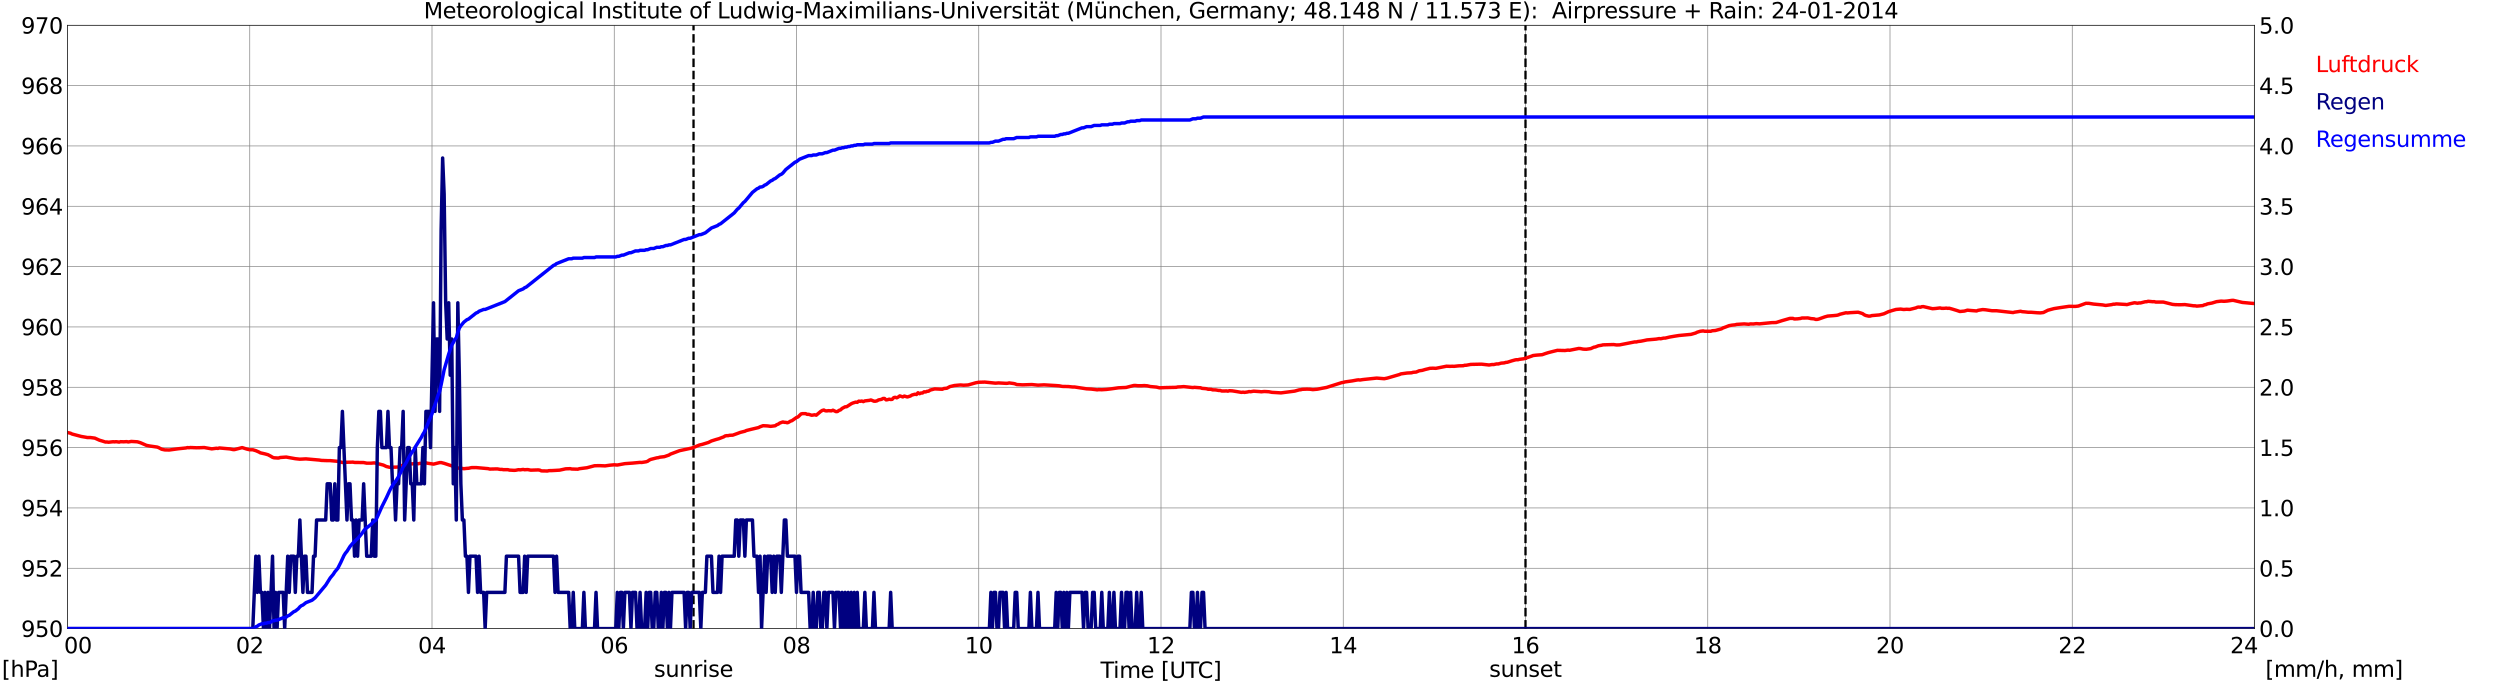 <?xml version="1.0" encoding="utf-8" standalone="no"?>
<!DOCTYPE svg PUBLIC "-//W3C//DTD SVG 1.1//EN"
  "http://www.w3.org/Graphics/SVG/1.1/DTD/svg11.dtd">
<svg xmlns:xlink="http://www.w3.org/1999/xlink" width="1085.4pt" height="296.64pt" viewBox="0 0 1085.4 296.64" xmlns="http://www.w3.org/2000/svg" version="1.1">
 <defs>
  <style type="text/css">*{stroke-linejoin: round; stroke-linecap: butt}</style>
 </defs>
 <g id="figure_1">
  <g id="patch_1">
   <path d="M 0 296.64 
L 1085.4 296.64 
L 1085.4 0 
L 0 0 
z
" style="fill: #ffffff"/>
  </g>
  <g id="axes_1">
   <g id="patch_2">
    <path d="M 29.306 272.909 
L 978.814 272.909 
L 978.814 10.976 
L 29.306 10.976 
z
" style="fill: #ffffff"/>
   </g>
   <g id="patch_3">
    <path d="M 978.814 272.909 
L 978.814 272.909 
L 978.814 10.976 
L 978.814 10.976 
z
" clip-path="url(#p3160a6c35e)" style="fill: #d3d3d3; opacity: 0.25; stroke: #d3d3d3; stroke-linejoin: miter"/>
   </g>
   <g id="matplotlib.axis_1">
    <g id="xtick_1">
     <g id="line2d_1">
      <path d="M 29.306 272.909 
L 29.306 10.976 
" clip-path="url(#p3160a6c35e)" style="fill: none; stroke: #808080; stroke-width: 0.3; stroke-linecap: square"/>
     </g>
     <g id="line2d_2"/>
     <g id="text_1">
      <!--    00 -->
      <g transform="translate(18.733 283.627) scale(0.095 -0.095)">
       <defs>
        <path id="DejaVuSans-20" transform="scale(0.016)"/>
        <path id="DejaVuSans-30" d="M 2034 4250 
Q 1547 4250 1301 3770 
Q 1056 3291 1056 2328 
Q 1056 1369 1301 889 
Q 1547 409 2034 409 
Q 2525 409 2770 889 
Q 3016 1369 3016 2328 
Q 3016 3291 2770 3770 
Q 2525 4250 2034 4250 
z
M 2034 4750 
Q 2819 4750 3233 4129 
Q 3647 3509 3647 2328 
Q 3647 1150 3233 529 
Q 2819 -91 2034 -91 
Q 1250 -91 836 529 
Q 422 1150 422 2328 
Q 422 3509 836 4129 
Q 1250 4750 2034 4750 
z
" transform="scale(0.016)"/>
       </defs>
       <use xlink:href="#DejaVuSans-20"/>
       <use xlink:href="#DejaVuSans-20" transform="translate(31.787 0)"/>
       <use xlink:href="#DejaVuSans-20" transform="translate(63.574 0)"/>
       <use xlink:href="#DejaVuSans-30" transform="translate(95.361 0)"/>
       <use xlink:href="#DejaVuSans-30" transform="translate(158.984 0)"/>
      </g>
     </g>
    </g>
    <g id="xtick_2">
     <g id="line2d_3">
      <path d="M 108.431 272.909 
L 108.431 10.976 
" clip-path="url(#p3160a6c35e)" style="fill: none; stroke: #808080; stroke-width: 0.3; stroke-linecap: square"/>
     </g>
     <g id="line2d_4"/>
     <g id="text_2">
      <!-- 02 -->
      <g transform="translate(102.387 283.627) scale(0.095 -0.095)">
       <defs>
        <path id="DejaVuSans-32" d="M 1228 531 
L 3431 531 
L 3431 0 
L 469 0 
L 469 531 
Q 828 903 1448 1529 
Q 2069 2156 2228 2338 
Q 2531 2678 2651 2914 
Q 2772 3150 2772 3378 
Q 2772 3750 2511 3984 
Q 2250 4219 1831 4219 
Q 1534 4219 1204 4116 
Q 875 4013 500 3803 
L 500 4441 
Q 881 4594 1212 4672 
Q 1544 4750 1819 4750 
Q 2544 4750 2975 4387 
Q 3406 4025 3406 3419 
Q 3406 3131 3298 2873 
Q 3191 2616 2906 2266 
Q 2828 2175 2409 1742 
Q 1991 1309 1228 531 
z
" transform="scale(0.016)"/>
       </defs>
       <use xlink:href="#DejaVuSans-30"/>
       <use xlink:href="#DejaVuSans-32" transform="translate(63.623 0)"/>
      </g>
     </g>
    </g>
    <g id="xtick_3">
     <g id="line2d_5">
      <path d="M 187.557 272.909 
L 187.557 10.976 
" clip-path="url(#p3160a6c35e)" style="fill: none; stroke: #808080; stroke-width: 0.3; stroke-linecap: square"/>
     </g>
     <g id="line2d_6"/>
     <g id="text_3">
      <!-- 04 -->
      <g transform="translate(181.513 283.627) scale(0.095 -0.095)">
       <defs>
        <path id="DejaVuSans-34" d="M 2419 4116 
L 825 1625 
L 2419 1625 
L 2419 4116 
z
M 2253 4666 
L 3047 4666 
L 3047 1625 
L 3713 1625 
L 3713 1100 
L 3047 1100 
L 3047 0 
L 2419 0 
L 2419 1100 
L 313 1100 
L 313 1709 
L 2253 4666 
z
" transform="scale(0.016)"/>
       </defs>
       <use xlink:href="#DejaVuSans-30"/>
       <use xlink:href="#DejaVuSans-34" transform="translate(63.623 0)"/>
      </g>
     </g>
    </g>
    <g id="xtick_4">
     <g id="line2d_7">
      <path d="M 266.683 272.909 
L 266.683 10.976 
" clip-path="url(#p3160a6c35e)" style="fill: none; stroke: #808080; stroke-width: 0.3; stroke-linecap: square"/>
     </g>
     <g id="line2d_8"/>
     <g id="text_4">
      <!-- 06 -->
      <g transform="translate(260.638 283.627) scale(0.095 -0.095)">
       <defs>
        <path id="DejaVuSans-36" d="M 2113 2584 
Q 1688 2584 1439 2293 
Q 1191 2003 1191 1497 
Q 1191 994 1439 701 
Q 1688 409 2113 409 
Q 2538 409 2786 701 
Q 3034 994 3034 1497 
Q 3034 2003 2786 2293 
Q 2538 2584 2113 2584 
z
M 3366 4563 
L 3366 3988 
Q 3128 4100 2886 4159 
Q 2644 4219 2406 4219 
Q 1781 4219 1451 3797 
Q 1122 3375 1075 2522 
Q 1259 2794 1537 2939 
Q 1816 3084 2150 3084 
Q 2853 3084 3261 2657 
Q 3669 2231 3669 1497 
Q 3669 778 3244 343 
Q 2819 -91 2113 -91 
Q 1303 -91 875 529 
Q 447 1150 447 2328 
Q 447 3434 972 4092 
Q 1497 4750 2381 4750 
Q 2619 4750 2861 4703 
Q 3103 4656 3366 4563 
z
" transform="scale(0.016)"/>
       </defs>
       <use xlink:href="#DejaVuSans-30"/>
       <use xlink:href="#DejaVuSans-36" transform="translate(63.623 0)"/>
      </g>
     </g>
    </g>
    <g id="xtick_5">
     <g id="line2d_9">
      <path d="M 345.808 272.909 
L 345.808 10.976 
" clip-path="url(#p3160a6c35e)" style="fill: none; stroke: #808080; stroke-width: 0.3; stroke-linecap: square"/>
     </g>
     <g id="line2d_10"/>
     <g id="text_5">
      <!-- 08 -->
      <g transform="translate(339.764 283.627) scale(0.095 -0.095)">
       <defs>
        <path id="DejaVuSans-38" d="M 2034 2216 
Q 1584 2216 1326 1975 
Q 1069 1734 1069 1313 
Q 1069 891 1326 650 
Q 1584 409 2034 409 
Q 2484 409 2743 651 
Q 3003 894 3003 1313 
Q 3003 1734 2745 1975 
Q 2488 2216 2034 2216 
z
M 1403 2484 
Q 997 2584 770 2862 
Q 544 3141 544 3541 
Q 544 4100 942 4425 
Q 1341 4750 2034 4750 
Q 2731 4750 3128 4425 
Q 3525 4100 3525 3541 
Q 3525 3141 3298 2862 
Q 3072 2584 2669 2484 
Q 3125 2378 3379 2068 
Q 3634 1759 3634 1313 
Q 3634 634 3220 271 
Q 2806 -91 2034 -91 
Q 1263 -91 848 271 
Q 434 634 434 1313 
Q 434 1759 690 2068 
Q 947 2378 1403 2484 
z
M 1172 3481 
Q 1172 3119 1398 2916 
Q 1625 2713 2034 2713 
Q 2441 2713 2670 2916 
Q 2900 3119 2900 3481 
Q 2900 3844 2670 4047 
Q 2441 4250 2034 4250 
Q 1625 4250 1398 4047 
Q 1172 3844 1172 3481 
z
" transform="scale(0.016)"/>
       </defs>
       <use xlink:href="#DejaVuSans-30"/>
       <use xlink:href="#DejaVuSans-38" transform="translate(63.623 0)"/>
      </g>
     </g>
    </g>
    <g id="xtick_6">
     <g id="line2d_11">
      <path d="M 424.934 272.909 
L 424.934 10.976 
" clip-path="url(#p3160a6c35e)" style="fill: none; stroke: #808080; stroke-width: 0.3; stroke-linecap: square"/>
     </g>
     <g id="line2d_12"/>
     <g id="text_6">
      <!-- 10 -->
      <g transform="translate(418.89 283.627) scale(0.095 -0.095)">
       <defs>
        <path id="DejaVuSans-31" d="M 794 531 
L 1825 531 
L 1825 4091 
L 703 3866 
L 703 4441 
L 1819 4666 
L 2450 4666 
L 2450 531 
L 3481 531 
L 3481 0 
L 794 0 
L 794 531 
z
" transform="scale(0.016)"/>
       </defs>
       <use xlink:href="#DejaVuSans-31"/>
       <use xlink:href="#DejaVuSans-30" transform="translate(63.623 0)"/>
      </g>
     </g>
    </g>
    <g id="xtick_7">
     <g id="line2d_13">
      <path d="M 504.06 272.909 
L 504.06 10.976 
" clip-path="url(#p3160a6c35e)" style="fill: none; stroke: #808080; stroke-width: 0.3; stroke-linecap: square"/>
     </g>
     <g id="line2d_14"/>
     <g id="text_7">
      <!-- 12 -->
      <g transform="translate(498.015 283.627) scale(0.095 -0.095)">
       <use xlink:href="#DejaVuSans-31"/>
       <use xlink:href="#DejaVuSans-32" transform="translate(63.623 0)"/>
      </g>
     </g>
    </g>
    <g id="xtick_8">
     <g id="line2d_15">
      <path d="M 583.185 272.909 
L 583.185 10.976 
" clip-path="url(#p3160a6c35e)" style="fill: none; stroke: #808080; stroke-width: 0.3; stroke-linecap: square"/>
     </g>
     <g id="line2d_16"/>
     <g id="text_8">
      <!-- 14 -->
      <g transform="translate(577.141 283.627) scale(0.095 -0.095)">
       <use xlink:href="#DejaVuSans-31"/>
       <use xlink:href="#DejaVuSans-34" transform="translate(63.623 0)"/>
      </g>
     </g>
    </g>
    <g id="xtick_9">
     <g id="line2d_17">
      <path d="M 662.311 272.909 
L 662.311 10.976 
" clip-path="url(#p3160a6c35e)" style="fill: none; stroke: #808080; stroke-width: 0.3; stroke-linecap: square"/>
     </g>
     <g id="line2d_18"/>
     <g id="text_9">
      <!-- 16 -->
      <g transform="translate(656.267 283.627) scale(0.095 -0.095)">
       <use xlink:href="#DejaVuSans-31"/>
       <use xlink:href="#DejaVuSans-36" transform="translate(63.623 0)"/>
      </g>
     </g>
    </g>
    <g id="xtick_10">
     <g id="line2d_19">
      <path d="M 741.437 272.909 
L 741.437 10.976 
" clip-path="url(#p3160a6c35e)" style="fill: none; stroke: #808080; stroke-width: 0.3; stroke-linecap: square"/>
     </g>
     <g id="line2d_20"/>
     <g id="text_10">
      <!-- 18 -->
      <g transform="translate(735.392 283.627) scale(0.095 -0.095)">
       <use xlink:href="#DejaVuSans-31"/>
       <use xlink:href="#DejaVuSans-38" transform="translate(63.623 0)"/>
      </g>
     </g>
    </g>
    <g id="xtick_11">
     <g id="line2d_21">
      <path d="M 820.562 272.909 
L 820.562 10.976 
" clip-path="url(#p3160a6c35e)" style="fill: none; stroke: #808080; stroke-width: 0.3; stroke-linecap: square"/>
     </g>
     <g id="line2d_22"/>
     <g id="text_11">
      <!-- 20 -->
      <g transform="translate(814.518 283.627) scale(0.095 -0.095)">
       <use xlink:href="#DejaVuSans-32"/>
       <use xlink:href="#DejaVuSans-30" transform="translate(63.623 0)"/>
      </g>
     </g>
    </g>
    <g id="xtick_12">
     <g id="line2d_23">
      <path d="M 899.688 272.909 
L 899.688 10.976 
" clip-path="url(#p3160a6c35e)" style="fill: none; stroke: #808080; stroke-width: 0.3; stroke-linecap: square"/>
     </g>
     <g id="line2d_24"/>
     <g id="text_12">
      <!-- 22 -->
      <g transform="translate(893.644 283.627) scale(0.095 -0.095)">
       <use xlink:href="#DejaVuSans-32"/>
       <use xlink:href="#DejaVuSans-32" transform="translate(63.623 0)"/>
      </g>
     </g>
    </g>
    <g id="xtick_13">
     <g id="line2d_25">
      <path d="M 978.814 272.909 
L 978.814 10.976 
" clip-path="url(#p3160a6c35e)" style="fill: none; stroke: #808080; stroke-width: 0.3; stroke-linecap: square"/>
     </g>
     <g id="line2d_26"/>
     <g id="text_13">
      <!-- 24    -->
      <g transform="translate(968.241 283.627) scale(0.095 -0.095)">
       <use xlink:href="#DejaVuSans-32"/>
       <use xlink:href="#DejaVuSans-34" transform="translate(63.623 0)"/>
       <use xlink:href="#DejaVuSans-20" transform="translate(127.246 0)"/>
       <use xlink:href="#DejaVuSans-20" transform="translate(159.033 0)"/>
       <use xlink:href="#DejaVuSans-20" transform="translate(190.82 0)"/>
      </g>
     </g>
    </g>
    <g id="text_14">
     <!-- Time [UTC] -->
     <g transform="translate(477.806 294.322) scale(0.095 -0.095)">
      <defs>
       <path id="DejaVuSans-54" d="M -19 4666 
L 3928 4666 
L 3928 4134 
L 2272 4134 
L 2272 0 
L 1638 0 
L 1638 4134 
L -19 4134 
L -19 4666 
z
" transform="scale(0.016)"/>
       <path id="DejaVuSans-69" d="M 603 3500 
L 1178 3500 
L 1178 0 
L 603 0 
L 603 3500 
z
M 603 4863 
L 1178 4863 
L 1178 4134 
L 603 4134 
L 603 4863 
z
" transform="scale(0.016)"/>
       <path id="DejaVuSans-6d" d="M 3328 2828 
Q 3544 3216 3844 3400 
Q 4144 3584 4550 3584 
Q 5097 3584 5394 3201 
Q 5691 2819 5691 2113 
L 5691 0 
L 5113 0 
L 5113 2094 
Q 5113 2597 4934 2840 
Q 4756 3084 4391 3084 
Q 3944 3084 3684 2787 
Q 3425 2491 3425 1978 
L 3425 0 
L 2847 0 
L 2847 2094 
Q 2847 2600 2669 2842 
Q 2491 3084 2119 3084 
Q 1678 3084 1418 2786 
Q 1159 2488 1159 1978 
L 1159 0 
L 581 0 
L 581 3500 
L 1159 3500 
L 1159 2956 
Q 1356 3278 1631 3431 
Q 1906 3584 2284 3584 
Q 2666 3584 2933 3390 
Q 3200 3197 3328 2828 
z
" transform="scale(0.016)"/>
       <path id="DejaVuSans-65" d="M 3597 1894 
L 3597 1613 
L 953 1613 
Q 991 1019 1311 708 
Q 1631 397 2203 397 
Q 2534 397 2845 478 
Q 3156 559 3463 722 
L 3463 178 
Q 3153 47 2828 -22 
Q 2503 -91 2169 -91 
Q 1331 -91 842 396 
Q 353 884 353 1716 
Q 353 2575 817 3079 
Q 1281 3584 2069 3584 
Q 2775 3584 3186 3129 
Q 3597 2675 3597 1894 
z
M 3022 2063 
Q 3016 2534 2758 2815 
Q 2500 3097 2075 3097 
Q 1594 3097 1305 2825 
Q 1016 2553 972 2059 
L 3022 2063 
z
" transform="scale(0.016)"/>
       <path id="DejaVuSans-5b" d="M 550 4863 
L 1875 4863 
L 1875 4416 
L 1125 4416 
L 1125 -397 
L 1875 -397 
L 1875 -844 
L 550 -844 
L 550 4863 
z
" transform="scale(0.016)"/>
       <path id="DejaVuSans-55" d="M 556 4666 
L 1191 4666 
L 1191 1831 
Q 1191 1081 1462 751 
Q 1734 422 2344 422 
Q 2950 422 3222 751 
Q 3494 1081 3494 1831 
L 3494 4666 
L 4128 4666 
L 4128 1753 
Q 4128 841 3676 375 
Q 3225 -91 2344 -91 
Q 1459 -91 1007 375 
Q 556 841 556 1753 
L 556 4666 
z
" transform="scale(0.016)"/>
       <path id="DejaVuSans-43" d="M 4122 4306 
L 4122 3641 
Q 3803 3938 3442 4084 
Q 3081 4231 2675 4231 
Q 1875 4231 1450 3742 
Q 1025 3253 1025 2328 
Q 1025 1406 1450 917 
Q 1875 428 2675 428 
Q 3081 428 3442 575 
Q 3803 722 4122 1019 
L 4122 359 
Q 3791 134 3420 21 
Q 3050 -91 2638 -91 
Q 1578 -91 968 557 
Q 359 1206 359 2328 
Q 359 3453 968 4101 
Q 1578 4750 2638 4750 
Q 3056 4750 3426 4639 
Q 3797 4528 4122 4306 
z
" transform="scale(0.016)"/>
       <path id="DejaVuSans-5d" d="M 1947 4863 
L 1947 -844 
L 622 -844 
L 622 -397 
L 1369 -397 
L 1369 4416 
L 622 4416 
L 622 4863 
L 1947 4863 
z
" transform="scale(0.016)"/>
      </defs>
      <use xlink:href="#DejaVuSans-54"/>
      <use xlink:href="#DejaVuSans-69" transform="translate(57.959 0)"/>
      <use xlink:href="#DejaVuSans-6d" transform="translate(85.742 0)"/>
      <use xlink:href="#DejaVuSans-65" transform="translate(183.154 0)"/>
      <use xlink:href="#DejaVuSans-20" transform="translate(244.678 0)"/>
      <use xlink:href="#DejaVuSans-5b" transform="translate(276.465 0)"/>
      <use xlink:href="#DejaVuSans-55" transform="translate(315.479 0)"/>
      <use xlink:href="#DejaVuSans-54" transform="translate(388.672 0)"/>
      <use xlink:href="#DejaVuSans-43" transform="translate(443.881 0)"/>
      <use xlink:href="#DejaVuSans-5d" transform="translate(513.705 0)"/>
     </g>
    </g>
   </g>
   <g id="matplotlib.axis_2">
    <g id="ytick_1">
     <g id="line2d_27">
      <path d="M 29.306 272.909 
L 978.814 272.909 
" clip-path="url(#p3160a6c35e)" style="fill: none; stroke: #808080; stroke-width: 0.3; stroke-linecap: square"/>
     </g>
     <g id="line2d_28"/>
     <g id="text_15">
      <!-- 950 -->
      <g transform="translate(9.173 276.518) scale(0.095 -0.095)">
       <defs>
        <path id="DejaVuSans-39" d="M 703 97 
L 703 672 
Q 941 559 1184 500 
Q 1428 441 1663 441 
Q 2288 441 2617 861 
Q 2947 1281 2994 2138 
Q 2813 1869 2534 1725 
Q 2256 1581 1919 1581 
Q 1219 1581 811 2004 
Q 403 2428 403 3163 
Q 403 3881 828 4315 
Q 1253 4750 1959 4750 
Q 2769 4750 3195 4129 
Q 3622 3509 3622 2328 
Q 3622 1225 3098 567 
Q 2575 -91 1691 -91 
Q 1453 -91 1209 -44 
Q 966 3 703 97 
z
M 1959 2075 
Q 2384 2075 2632 2365 
Q 2881 2656 2881 3163 
Q 2881 3666 2632 3958 
Q 2384 4250 1959 4250 
Q 1534 4250 1286 3958 
Q 1038 3666 1038 3163 
Q 1038 2656 1286 2365 
Q 1534 2075 1959 2075 
z
" transform="scale(0.016)"/>
        <path id="DejaVuSans-35" d="M 691 4666 
L 3169 4666 
L 3169 4134 
L 1269 4134 
L 1269 2991 
Q 1406 3038 1543 3061 
Q 1681 3084 1819 3084 
Q 2600 3084 3056 2656 
Q 3513 2228 3513 1497 
Q 3513 744 3044 326 
Q 2575 -91 1722 -91 
Q 1428 -91 1123 -41 
Q 819 9 494 109 
L 494 744 
Q 775 591 1075 516 
Q 1375 441 1709 441 
Q 2250 441 2565 725 
Q 2881 1009 2881 1497 
Q 2881 1984 2565 2268 
Q 2250 2553 1709 2553 
Q 1456 2553 1204 2497 
Q 953 2441 691 2322 
L 691 4666 
z
" transform="scale(0.016)"/>
       </defs>
       <use xlink:href="#DejaVuSans-39"/>
       <use xlink:href="#DejaVuSans-35" transform="translate(63.623 0)"/>
       <use xlink:href="#DejaVuSans-30" transform="translate(127.246 0)"/>
      </g>
     </g>
    </g>
    <g id="ytick_2">
     <g id="line2d_29">
      <path d="M 29.306 246.715 
L 978.814 246.715 
" clip-path="url(#p3160a6c35e)" style="fill: none; stroke: #808080; stroke-width: 0.3; stroke-linecap: square"/>
     </g>
     <g id="line2d_30"/>
     <g id="text_16">
      <!-- 952 -->
      <g transform="translate(9.173 250.325) scale(0.095 -0.095)">
       <use xlink:href="#DejaVuSans-39"/>
       <use xlink:href="#DejaVuSans-35" transform="translate(63.623 0)"/>
       <use xlink:href="#DejaVuSans-32" transform="translate(127.246 0)"/>
      </g>
     </g>
    </g>
    <g id="ytick_3">
     <g id="line2d_31">
      <path d="M 29.306 220.522 
L 978.814 220.522 
" clip-path="url(#p3160a6c35e)" style="fill: none; stroke: #808080; stroke-width: 0.3; stroke-linecap: square"/>
     </g>
     <g id="line2d_32"/>
     <g id="text_17">
      <!-- 954 -->
      <g transform="translate(9.173 224.131) scale(0.095 -0.095)">
       <use xlink:href="#DejaVuSans-39"/>
       <use xlink:href="#DejaVuSans-35" transform="translate(63.623 0)"/>
       <use xlink:href="#DejaVuSans-34" transform="translate(127.246 0)"/>
      </g>
     </g>
    </g>
    <g id="ytick_4">
     <g id="line2d_33">
      <path d="M 29.306 194.329 
L 978.814 194.329 
" clip-path="url(#p3160a6c35e)" style="fill: none; stroke: #808080; stroke-width: 0.3; stroke-linecap: square"/>
     </g>
     <g id="line2d_34"/>
     <g id="text_18">
      <!-- 956 -->
      <g transform="translate(9.173 197.938) scale(0.095 -0.095)">
       <use xlink:href="#DejaVuSans-39"/>
       <use xlink:href="#DejaVuSans-35" transform="translate(63.623 0)"/>
       <use xlink:href="#DejaVuSans-36" transform="translate(127.246 0)"/>
      </g>
     </g>
    </g>
    <g id="ytick_5">
     <g id="line2d_35">
      <path d="M 29.306 168.136 
L 978.814 168.136 
" clip-path="url(#p3160a6c35e)" style="fill: none; stroke: #808080; stroke-width: 0.3; stroke-linecap: square"/>
     </g>
     <g id="line2d_36"/>
     <g id="text_19">
      <!-- 958 -->
      <g transform="translate(9.173 171.745) scale(0.095 -0.095)">
       <use xlink:href="#DejaVuSans-39"/>
       <use xlink:href="#DejaVuSans-35" transform="translate(63.623 0)"/>
       <use xlink:href="#DejaVuSans-38" transform="translate(127.246 0)"/>
      </g>
     </g>
    </g>
    <g id="ytick_6">
     <g id="line2d_37">
      <path d="M 29.306 141.942 
L 978.814 141.942 
" clip-path="url(#p3160a6c35e)" style="fill: none; stroke: #808080; stroke-width: 0.3; stroke-linecap: square"/>
     </g>
     <g id="line2d_38"/>
     <g id="text_20">
      <!-- 960 -->
      <g transform="translate(9.173 145.551) scale(0.095 -0.095)">
       <use xlink:href="#DejaVuSans-39"/>
       <use xlink:href="#DejaVuSans-36" transform="translate(63.623 0)"/>
       <use xlink:href="#DejaVuSans-30" transform="translate(127.246 0)"/>
      </g>
     </g>
    </g>
    <g id="ytick_7">
     <g id="line2d_39">
      <path d="M 29.306 115.749 
L 978.814 115.749 
" clip-path="url(#p3160a6c35e)" style="fill: none; stroke: #808080; stroke-width: 0.3; stroke-linecap: square"/>
     </g>
     <g id="line2d_40"/>
     <g id="text_21">
      <!-- 962 -->
      <g transform="translate(9.173 119.358) scale(0.095 -0.095)">
       <use xlink:href="#DejaVuSans-39"/>
       <use xlink:href="#DejaVuSans-36" transform="translate(63.623 0)"/>
       <use xlink:href="#DejaVuSans-32" transform="translate(127.246 0)"/>
      </g>
     </g>
    </g>
    <g id="ytick_8">
     <g id="line2d_41">
      <path d="M 29.306 89.556 
L 978.814 89.556 
" clip-path="url(#p3160a6c35e)" style="fill: none; stroke: #808080; stroke-width: 0.3; stroke-linecap: square"/>
     </g>
     <g id="line2d_42"/>
     <g id="text_22">
      <!-- 964 -->
      <g transform="translate(9.173 93.165) scale(0.095 -0.095)">
       <use xlink:href="#DejaVuSans-39"/>
       <use xlink:href="#DejaVuSans-36" transform="translate(63.623 0)"/>
       <use xlink:href="#DejaVuSans-34" transform="translate(127.246 0)"/>
      </g>
     </g>
    </g>
    <g id="ytick_9">
     <g id="line2d_43">
      <path d="M 29.306 63.362 
L 978.814 63.362 
" clip-path="url(#p3160a6c35e)" style="fill: none; stroke: #808080; stroke-width: 0.3; stroke-linecap: square"/>
     </g>
     <g id="line2d_44"/>
     <g id="text_23">
      <!-- 966 -->
      <g transform="translate(9.173 66.972) scale(0.095 -0.095)">
       <use xlink:href="#DejaVuSans-39"/>
       <use xlink:href="#DejaVuSans-36" transform="translate(63.623 0)"/>
       <use xlink:href="#DejaVuSans-36" transform="translate(127.246 0)"/>
      </g>
     </g>
    </g>
    <g id="ytick_10">
     <g id="line2d_45">
      <path d="M 29.306 37.169 
L 978.814 37.169 
" clip-path="url(#p3160a6c35e)" style="fill: none; stroke: #808080; stroke-width: 0.3; stroke-linecap: square"/>
     </g>
     <g id="line2d_46"/>
     <g id="text_24">
      <!-- 968 -->
      <g transform="translate(9.173 40.778) scale(0.095 -0.095)">
       <use xlink:href="#DejaVuSans-39"/>
       <use xlink:href="#DejaVuSans-36" transform="translate(63.623 0)"/>
       <use xlink:href="#DejaVuSans-38" transform="translate(127.246 0)"/>
      </g>
     </g>
    </g>
    <g id="ytick_11">
     <g id="line2d_47">
      <path d="M 29.306 10.976 
L 978.814 10.976 
" clip-path="url(#p3160a6c35e)" style="fill: none; stroke: #808080; stroke-width: 0.3; stroke-linecap: square"/>
     </g>
     <g id="line2d_48"/>
     <g id="text_25">
      <!-- 970 -->
      <g transform="translate(9.173 14.585) scale(0.095 -0.095)">
       <defs>
        <path id="DejaVuSans-37" d="M 525 4666 
L 3525 4666 
L 3525 4397 
L 1831 0 
L 1172 0 
L 2766 4134 
L 525 4134 
L 525 4666 
z
" transform="scale(0.016)"/>
       </defs>
       <use xlink:href="#DejaVuSans-39"/>
       <use xlink:href="#DejaVuSans-37" transform="translate(63.623 0)"/>
       <use xlink:href="#DejaVuSans-30" transform="translate(127.246 0)"/>
      </g>
     </g>
    </g>
   </g>
   <g id="line2d_49">
    <path d="M 301.102 272.909 
L 301.102 10.976 
" clip-path="url(#p3160a6c35e)" style="fill: none; stroke-dasharray: 3.7,1.6; stroke-dashoffset: 0; stroke: #000000"/>
   </g>
   <g id="line2d_50">
    <path d="M 662.311 272.909 
L 662.311 10.976 
" clip-path="url(#p3160a6c35e)" style="fill: none; stroke-dasharray: 3.7,1.6; stroke-dashoffset: 0; stroke: #000000"/>
   </g>
   <g id="line2d_51">
    <path d="M 29.306 187.781 
L 30.625 188.095 
L 31.284 188.435 
L 35.24 189.483 
L 37.218 189.824 
L 37.878 189.955 
L 39.197 189.955 
L 41.175 190.217 
L 43.153 191.107 
L 44.472 191.5 
L 45.79 191.919 
L 46.45 191.893 
L 47.109 191.998 
L 49.087 191.788 
L 49.747 191.84 
L 50.406 191.762 
L 51.725 191.945 
L 52.384 191.762 
L 53.703 191.814 
L 55.022 191.736 
L 55.681 191.893 
L 57 191.657 
L 59.637 191.814 
L 60.956 192.207 
L 63.594 193.36 
L 64.912 193.622 
L 68.209 194.093 
L 68.869 194.329 
L 70.187 195.036 
L 71.506 195.324 
L 73.484 195.377 
L 77.441 194.827 
L 80.737 194.486 
L 81.397 194.329 
L 82.056 194.381 
L 82.716 194.303 
L 85.353 194.407 
L 86.672 194.381 
L 87.991 194.329 
L 88.65 194.303 
L 91.947 194.879 
L 93.925 194.617 
L 94.584 194.696 
L 95.244 194.486 
L 99.86 194.905 
L 101.178 195.193 
L 101.838 195.193 
L 105.135 194.329 
L 107.113 194.958 
L 108.431 195.272 
L 109.75 195.272 
L 111.069 195.665 
L 112.388 196.241 
L 113.047 196.608 
L 115.025 197.053 
L 116.344 197.42 
L 117.663 198.127 
L 118.322 198.546 
L 118.982 198.756 
L 120.3 198.834 
L 120.96 198.86 
L 121.619 198.625 
L 124.257 198.441 
L 128.213 199.148 
L 130.191 199.358 
L 132.829 199.227 
L 138.763 199.751 
L 139.422 199.882 
L 140.741 199.934 
L 142.06 199.987 
L 143.379 199.987 
L 146.676 200.301 
L 148.654 200.799 
L 150.632 200.694 
L 153.269 200.641 
L 153.929 200.772 
L 157.885 200.825 
L 159.204 201.087 
L 161.182 201.087 
L 162.501 200.956 
L 165.138 201.584 
L 166.457 201.925 
L 167.776 202.554 
L 169.094 202.868 
L 172.391 202.789 
L 173.051 202.711 
L 174.37 202.134 
L 176.348 201.532 
L 177.666 201.558 
L 178.326 201.375 
L 178.985 201.401 
L 179.645 201.296 
L 181.623 201.349 
L 182.282 201.165 
L 182.941 201.218 
L 183.601 201.061 
L 184.92 200.93 
L 185.579 201.113 
L 186.898 201.296 
L 188.217 201.506 
L 190.195 201.008 
L 190.854 200.851 
L 191.513 200.825 
L 192.832 201.165 
L 194.81 201.82 
L 196.129 202.239 
L 197.448 202.789 
L 199.426 203.313 
L 200.085 203.287 
L 201.404 203.497 
L 202.723 203.339 
L 203.382 203.313 
L 204.701 203.025 
L 206.679 202.999 
L 211.954 203.47 
L 212.614 203.654 
L 215.91 203.575 
L 217.229 203.811 
L 217.889 203.785 
L 218.548 203.916 
L 219.867 203.916 
L 220.526 203.916 
L 221.186 204.099 
L 223.164 204.204 
L 223.823 204.178 
L 225.142 203.916 
L 225.801 203.994 
L 227.12 203.811 
L 227.779 203.942 
L 229.098 203.863 
L 230.417 204.125 
L 233.714 204.02 
L 234.373 204.125 
L 235.033 204.439 
L 237.67 204.492 
L 238.329 204.335 
L 239.648 204.309 
L 242.945 204.125 
L 245.583 203.549 
L 246.901 203.497 
L 247.561 203.47 
L 248.22 203.627 
L 250.858 203.706 
L 251.517 203.497 
L 254.814 203.077 
L 258.111 202.213 
L 260.089 202.161 
L 262.726 202.265 
L 264.705 201.977 
L 266.683 201.794 
L 268.002 201.899 
L 271.298 201.296 
L 274.595 201.061 
L 277.892 200.746 
L 278.552 200.799 
L 280.53 200.484 
L 281.189 200.249 
L 281.849 199.777 
L 282.508 199.463 
L 285.145 198.782 
L 285.805 198.703 
L 286.464 198.494 
L 288.442 198.258 
L 290.42 197.577 
L 291.08 197.158 
L 295.036 195.665 
L 300.311 194.538 
L 301.63 194.067 
L 303.608 193.229 
L 304.927 192.914 
L 307.564 192.102 
L 308.883 191.448 
L 310.861 190.819 
L 312.18 190.452 
L 313.499 189.928 
L 314.158 189.693 
L 314.818 189.274 
L 315.477 189.143 
L 316.136 189.143 
L 316.796 188.985 
L 318.114 188.933 
L 320.093 188.226 
L 321.411 187.728 
L 323.39 187.23 
L 324.049 186.916 
L 326.027 186.418 
L 328.665 185.79 
L 329.324 185.633 
L 329.983 185.292 
L 331.302 184.821 
L 333.28 184.925 
L 334.599 185.109 
L 336.577 184.847 
L 337.236 184.375 
L 337.896 184.14 
L 338.555 183.668 
L 339.874 183.197 
L 340.533 183.354 
L 341.193 183.38 
L 341.852 183.563 
L 342.512 183.275 
L 343.171 182.856 
L 343.83 182.647 
L 345.808 181.258 
L 346.468 181.023 
L 347.787 179.713 
L 348.446 179.582 
L 349.765 179.582 
L 350.424 179.896 
L 351.083 179.87 
L 352.402 180.289 
L 353.721 180.08 
L 354.38 180.263 
L 356.359 178.587 
L 357.018 178.194 
L 357.677 178.01 
L 358.337 178.351 
L 358.996 178.403 
L 359.655 178.299 
L 360.974 178.377 
L 361.634 178.089 
L 362.952 178.718 
L 363.612 178.665 
L 364.271 178.168 
L 364.93 177.958 
L 365.59 177.329 
L 366.909 176.622 
L 367.568 176.596 
L 369.546 175.313 
L 370.206 174.998 
L 371.524 174.579 
L 372.184 174.684 
L 372.843 174.16 
L 373.502 174.239 
L 374.162 174.108 
L 374.821 174.37 
L 375.481 174.055 
L 377.459 173.82 
L 378.118 173.636 
L 379.437 174.186 
L 380.096 174.186 
L 380.756 174.029 
L 381.415 173.636 
L 382.734 173.374 
L 383.393 172.981 
L 384.053 173.008 
L 384.712 173.61 
L 385.371 173.531 
L 386.031 173.296 
L 386.69 173.453 
L 387.349 173.374 
L 388.009 172.641 
L 388.668 172.484 
L 389.328 172.719 
L 389.987 172.379 
L 390.646 171.881 
L 391.965 172.326 
L 392.624 171.96 
L 393.943 172.353 
L 395.262 171.934 
L 395.921 171.514 
L 397.24 171.148 
L 397.899 171.279 
L 398.559 170.519 
L 399.218 170.938 
L 399.878 170.624 
L 400.537 170.624 
L 401.196 170.1 
L 401.856 170.179 
L 402.515 169.891 
L 403.175 169.838 
L 403.834 169.367 
L 405.812 168.843 
L 409.109 169 
L 409.768 168.686 
L 411.087 168.555 
L 412.406 167.847 
L 414.384 167.376 
L 416.362 167.193 
L 417.022 167.14 
L 418.34 167.245 
L 420.318 167.14 
L 423.615 166.197 
L 424.934 165.962 
L 427.572 165.883 
L 432.187 166.354 
L 433.506 166.25 
L 436.803 166.433 
L 437.462 166.407 
L 438.122 166.25 
L 440.1 166.512 
L 440.759 166.669 
L 441.419 166.957 
L 444.056 167.088 
L 448.012 166.957 
L 450.65 167.219 
L 453.287 167.088 
L 458.563 167.402 
L 459.881 167.507 
L 461.2 167.769 
L 463.838 167.821 
L 465.816 168.031 
L 466.475 168.005 
L 471.75 168.817 
L 473.728 168.921 
L 475.706 169.157 
L 476.366 169.262 
L 477.025 169.157 
L 478.344 169.209 
L 480.322 169.079 
L 482.3 168.843 
L 485.597 168.371 
L 488.894 168.214 
L 492.191 167.376 
L 492.85 167.35 
L 494.169 167.481 
L 495.488 167.481 
L 496.807 167.402 
L 498.125 167.507 
L 499.444 167.821 
L 502.082 168.057 
L 503.4 168.371 
L 506.038 168.267 
L 510.654 168.162 
L 511.313 168.005 
L 512.632 167.952 
L 513.95 167.847 
L 517.907 168.267 
L 518.566 168.162 
L 520.544 168.319 
L 521.204 168.345 
L 521.863 168.607 
L 523.182 168.712 
L 523.841 168.79 
L 524.501 169 
L 525.819 169.026 
L 526.479 169.262 
L 527.797 169.288 
L 529.116 169.524 
L 529.776 169.524 
L 530.435 169.76 
L 531.754 169.76 
L 532.413 169.707 
L 533.073 169.838 
L 533.732 169.629 
L 535.051 169.707 
L 537.029 170.021 
L 539.007 170.362 
L 539.666 170.257 
L 540.326 170.362 
L 541.644 170.179 
L 542.304 169.995 
L 542.963 170.074 
L 544.282 169.838 
L 546.919 170.021 
L 547.579 170.1 
L 548.898 169.969 
L 550.876 170.074 
L 552.195 170.336 
L 556.151 170.572 
L 562.085 169.812 
L 564.063 169.262 
L 564.723 169.209 
L 565.382 169.026 
L 567.36 168.948 
L 568.679 168.974 
L 569.998 169.157 
L 571.976 168.974 
L 573.954 168.581 
L 575.932 168.214 
L 582.526 166.119 
L 583.185 166.04 
L 583.845 165.831 
L 587.142 165.359 
L 589.12 164.992 
L 589.779 164.914 
L 590.439 164.992 
L 591.757 164.783 
L 597.692 164.154 
L 600.989 164.416 
L 602.307 164.154 
L 607.582 162.609 
L 608.242 162.321 
L 610.879 161.954 
L 612.858 161.849 
L 613.517 161.64 
L 614.836 161.535 
L 616.154 160.985 
L 617.473 160.801 
L 618.792 160.409 
L 620.111 160.094 
L 620.77 159.911 
L 622.089 159.858 
L 623.408 159.911 
L 628.023 158.994 
L 629.342 159.046 
L 630.661 159.02 
L 631.32 159.046 
L 633.298 158.837 
L 635.276 158.785 
L 635.936 158.575 
L 636.595 158.575 
L 638.573 158.208 
L 643.189 158.104 
L 646.486 158.47 
L 647.805 158.261 
L 648.464 158.287 
L 649.783 157.999 
L 650.442 158.025 
L 651.761 157.658 
L 653.08 157.553 
L 653.739 157.344 
L 654.399 157.292 
L 656.377 156.663 
L 657.695 156.296 
L 658.355 156.165 
L 659.014 156.191 
L 659.674 156.008 
L 661.652 155.746 
L 664.949 154.62 
L 665.608 154.358 
L 666.927 154.201 
L 669.564 153.991 
L 670.883 153.52 
L 672.202 153.101 
L 673.521 152.76 
L 676.158 152.105 
L 679.455 152.184 
L 680.774 152 
L 681.433 152.079 
L 685.389 151.293 
L 686.049 151.319 
L 687.368 151.581 
L 688.686 151.634 
L 690.005 151.45 
L 690.664 151.346 
L 691.983 150.743 
L 692.643 150.638 
L 693.961 150.115 
L 695.28 149.905 
L 695.939 149.722 
L 700.555 149.591 
L 701.874 149.774 
L 703.193 149.722 
L 709.786 148.438 
L 710.446 148.464 
L 711.105 148.281 
L 712.424 148.124 
L 713.743 147.862 
L 715.062 147.574 
L 719.018 147.233 
L 720.337 146.998 
L 720.996 147.076 
L 722.315 146.788 
L 722.974 146.788 
L 724.952 146.317 
L 726.93 145.976 
L 728.909 145.662 
L 734.184 145.164 
L 736.162 144.588 
L 736.821 144.247 
L 738.14 143.828 
L 739.459 143.671 
L 740.118 143.828 
L 742.756 143.828 
L 743.415 143.592 
L 744.734 143.488 
L 747.371 142.78 
L 748.031 142.388 
L 749.349 141.916 
L 750.668 141.392 
L 751.987 141.156 
L 753.306 141.025 
L 753.965 140.842 
L 757.262 140.633 
L 759.24 140.79 
L 759.899 140.633 
L 761.218 140.659 
L 762.537 140.502 
L 763.856 140.606 
L 769.131 140.083 
L 771.109 140.03 
L 773.746 139.192 
L 777.043 138.249 
L 778.362 138.223 
L 779.021 138.485 
L 780.34 138.432 
L 781.659 138.275 
L 782.318 138.066 
L 784.956 138.039 
L 786.275 138.328 
L 787.593 138.432 
L 788.253 138.668 
L 788.912 138.668 
L 789.572 138.537 
L 792.209 137.594 
L 793.528 137.227 
L 796.165 137.018 
L 797.484 136.887 
L 798.143 136.73 
L 798.803 136.442 
L 801.44 135.787 
L 802.1 135.865 
L 803.419 135.734 
L 806.715 135.551 
L 808.034 135.944 
L 808.694 136.18 
L 809.353 136.651 
L 810.012 136.966 
L 811.331 137.254 
L 811.99 137.227 
L 812.65 137.018 
L 815.947 136.73 
L 817.925 136.232 
L 819.903 135.315 
L 821.881 134.713 
L 823.2 134.346 
L 825.178 134.189 
L 826.497 134.372 
L 827.816 134.268 
L 829.134 134.346 
L 831.772 133.691 
L 832.431 133.403 
L 833.091 133.298 
L 833.75 133.403 
L 834.409 133.141 
L 835.069 133.115 
L 839.025 134.032 
L 840.344 133.927 
L 842.322 133.691 
L 842.981 133.875 
L 844.3 133.849 
L 844.959 133.77 
L 845.619 133.875 
L 846.278 133.822 
L 847.597 134.189 
L 849.575 134.791 
L 850.894 135.237 
L 852.872 135.053 
L 854.191 134.66 
L 855.51 134.791 
L 858.147 135.001 
L 858.806 134.739 
L 860.785 134.399 
L 862.103 134.503 
L 864.741 134.896 
L 866.719 134.896 
L 873.972 135.708 
L 874.632 135.525 
L 875.95 135.342 
L 877.269 135.132 
L 877.929 135.315 
L 879.247 135.42 
L 880.566 135.577 
L 881.885 135.577 
L 884.522 135.787 
L 885.841 135.839 
L 887.16 135.682 
L 889.138 134.687 
L 891.775 133.979 
L 894.413 133.56 
L 898.369 132.984 
L 901.007 133.037 
L 902.326 132.879 
L 905.622 131.674 
L 906.941 131.701 
L 908.919 132.015 
L 912.876 132.382 
L 914.194 132.617 
L 916.832 132.251 
L 917.491 132.067 
L 918.151 132.067 
L 918.81 131.936 
L 922.766 132.172 
L 923.426 132.251 
L 924.745 131.884 
L 926.723 131.439 
L 928.041 131.648 
L 928.701 131.517 
L 929.36 131.517 
L 931.338 131.02 
L 931.998 130.993 
L 932.657 130.81 
L 934.635 130.993 
L 935.295 130.967 
L 935.954 131.151 
L 939.251 131.151 
L 943.207 132.146 
L 944.526 132.277 
L 946.504 132.303 
L 947.823 132.277 
L 948.482 132.225 
L 952.438 132.775 
L 953.098 132.775 
L 953.757 132.906 
L 956.395 132.67 
L 957.054 132.355 
L 957.714 132.251 
L 958.373 131.936 
L 960.351 131.57 
L 962.329 130.967 
L 964.307 130.732 
L 965.626 130.81 
L 966.945 130.705 
L 968.923 130.417 
L 969.582 130.391 
L 973.539 131.308 
L 975.517 131.491 
L 976.836 131.622 
L 978.154 131.727 
L 978.154 131.727 
" clip-path="url(#p3160a6c35e)" style="fill: none; stroke: #ff0000; stroke-width: 1.5; stroke-linecap: square"/>
   </g>
   <g id="patch_4">
    <path d="M 29.306 272.909 
L 29.306 10.976 
" style="fill: none; stroke: #000000; stroke-width: 0.3; stroke-linejoin: miter; stroke-linecap: square"/>
   </g>
   <g id="patch_5">
    <path d="M 29.306 272.909 
L 978.814 272.909 
" style="fill: none; stroke: #000000; stroke-width: 0.3; stroke-linejoin: miter; stroke-linecap: square"/>
   </g>
   <g id="patch_6">
    <path d="M 29.306 10.976 
L 978.814 10.976 
" style="fill: none; stroke: #000000; stroke-width: 0.3; stroke-linejoin: miter; stroke-linecap: square"/>
   </g>
   <g id="text_26">
    <!-- sunrise -->
    <g transform="translate(283.938 293.863) scale(0.095 -0.095)">
     <defs>
      <path id="DejaVuSans-73" d="M 2834 3397 
L 2834 2853 
Q 2591 2978 2328 3040 
Q 2066 3103 1784 3103 
Q 1356 3103 1142 2972 
Q 928 2841 928 2578 
Q 928 2378 1081 2264 
Q 1234 2150 1697 2047 
L 1894 2003 
Q 2506 1872 2764 1633 
Q 3022 1394 3022 966 
Q 3022 478 2636 193 
Q 2250 -91 1575 -91 
Q 1294 -91 989 -36 
Q 684 19 347 128 
L 347 722 
Q 666 556 975 473 
Q 1284 391 1588 391 
Q 1994 391 2212 530 
Q 2431 669 2431 922 
Q 2431 1156 2273 1281 
Q 2116 1406 1581 1522 
L 1381 1569 
Q 847 1681 609 1914 
Q 372 2147 372 2553 
Q 372 3047 722 3315 
Q 1072 3584 1716 3584 
Q 2034 3584 2315 3537 
Q 2597 3491 2834 3397 
z
" transform="scale(0.016)"/>
      <path id="DejaVuSans-75" d="M 544 1381 
L 544 3500 
L 1119 3500 
L 1119 1403 
Q 1119 906 1312 657 
Q 1506 409 1894 409 
Q 2359 409 2629 706 
Q 2900 1003 2900 1516 
L 2900 3500 
L 3475 3500 
L 3475 0 
L 2900 0 
L 2900 538 
Q 2691 219 2414 64 
Q 2138 -91 1772 -91 
Q 1169 -91 856 284 
Q 544 659 544 1381 
z
M 1991 3584 
L 1991 3584 
z
" transform="scale(0.016)"/>
      <path id="DejaVuSans-6e" d="M 3513 2113 
L 3513 0 
L 2938 0 
L 2938 2094 
Q 2938 2591 2744 2837 
Q 2550 3084 2163 3084 
Q 1697 3084 1428 2787 
Q 1159 2491 1159 1978 
L 1159 0 
L 581 0 
L 581 3500 
L 1159 3500 
L 1159 2956 
Q 1366 3272 1645 3428 
Q 1925 3584 2291 3584 
Q 2894 3584 3203 3211 
Q 3513 2838 3513 2113 
z
" transform="scale(0.016)"/>
      <path id="DejaVuSans-72" d="M 2631 2963 
Q 2534 3019 2420 3045 
Q 2306 3072 2169 3072 
Q 1681 3072 1420 2755 
Q 1159 2438 1159 1844 
L 1159 0 
L 581 0 
L 581 3500 
L 1159 3500 
L 1159 2956 
Q 1341 3275 1631 3429 
Q 1922 3584 2338 3584 
Q 2397 3584 2469 3576 
Q 2541 3569 2628 3553 
L 2631 2963 
z
" transform="scale(0.016)"/>
     </defs>
     <use xlink:href="#DejaVuSans-73"/>
     <use xlink:href="#DejaVuSans-75" transform="translate(52.1 0)"/>
     <use xlink:href="#DejaVuSans-6e" transform="translate(115.479 0)"/>
     <use xlink:href="#DejaVuSans-72" transform="translate(178.857 0)"/>
     <use xlink:href="#DejaVuSans-69" transform="translate(219.971 0)"/>
     <use xlink:href="#DejaVuSans-73" transform="translate(247.754 0)"/>
     <use xlink:href="#DejaVuSans-65" transform="translate(299.854 0)"/>
    </g>
   </g>
   <g id="text_27">
    <!-- sunset -->
    <g transform="translate(646.557 293.863) scale(0.095 -0.095)">
     <defs>
      <path id="DejaVuSans-74" d="M 1172 4494 
L 1172 3500 
L 2356 3500 
L 2356 3053 
L 1172 3053 
L 1172 1153 
Q 1172 725 1289 603 
Q 1406 481 1766 481 
L 2356 481 
L 2356 0 
L 1766 0 
Q 1100 0 847 248 
Q 594 497 594 1153 
L 594 3053 
L 172 3053 
L 172 3500 
L 594 3500 
L 594 4494 
L 1172 4494 
z
" transform="scale(0.016)"/>
     </defs>
     <use xlink:href="#DejaVuSans-73"/>
     <use xlink:href="#DejaVuSans-75" transform="translate(52.1 0)"/>
     <use xlink:href="#DejaVuSans-6e" transform="translate(115.479 0)"/>
     <use xlink:href="#DejaVuSans-73" transform="translate(178.857 0)"/>
     <use xlink:href="#DejaVuSans-65" transform="translate(230.957 0)"/>
     <use xlink:href="#DejaVuSans-74" transform="translate(292.48 0)"/>
    </g>
   </g>
   <g id="text_28">
    <!-- [hPa] -->
    <g transform="translate(0.821 293.863) scale(0.095 -0.095)">
     <defs>
      <path id="DejaVuSans-68" d="M 3513 2113 
L 3513 0 
L 2938 0 
L 2938 2094 
Q 2938 2591 2744 2837 
Q 2550 3084 2163 3084 
Q 1697 3084 1428 2787 
Q 1159 2491 1159 1978 
L 1159 0 
L 581 0 
L 581 4863 
L 1159 4863 
L 1159 2956 
Q 1366 3272 1645 3428 
Q 1925 3584 2291 3584 
Q 2894 3584 3203 3211 
Q 3513 2838 3513 2113 
z
" transform="scale(0.016)"/>
      <path id="DejaVuSans-50" d="M 1259 4147 
L 1259 2394 
L 2053 2394 
Q 2494 2394 2734 2622 
Q 2975 2850 2975 3272 
Q 2975 3691 2734 3919 
Q 2494 4147 2053 4147 
L 1259 4147 
z
M 628 4666 
L 2053 4666 
Q 2838 4666 3239 4311 
Q 3641 3956 3641 3272 
Q 3641 2581 3239 2228 
Q 2838 1875 2053 1875 
L 1259 1875 
L 1259 0 
L 628 0 
L 628 4666 
z
" transform="scale(0.016)"/>
      <path id="DejaVuSans-61" d="M 2194 1759 
Q 1497 1759 1228 1600 
Q 959 1441 959 1056 
Q 959 750 1161 570 
Q 1363 391 1709 391 
Q 2188 391 2477 730 
Q 2766 1069 2766 1631 
L 2766 1759 
L 2194 1759 
z
M 3341 1997 
L 3341 0 
L 2766 0 
L 2766 531 
Q 2569 213 2275 61 
Q 1981 -91 1556 -91 
Q 1019 -91 701 211 
Q 384 513 384 1019 
Q 384 1609 779 1909 
Q 1175 2209 1959 2209 
L 2766 2209 
L 2766 2266 
Q 2766 2663 2505 2880 
Q 2244 3097 1772 3097 
Q 1472 3097 1187 3025 
Q 903 2953 641 2809 
L 641 3341 
Q 956 3463 1253 3523 
Q 1550 3584 1831 3584 
Q 2591 3584 2966 3190 
Q 3341 2797 3341 1997 
z
" transform="scale(0.016)"/>
     </defs>
     <use xlink:href="#DejaVuSans-5b"/>
     <use xlink:href="#DejaVuSans-68" transform="translate(39.014 0)"/>
     <use xlink:href="#DejaVuSans-50" transform="translate(102.393 0)"/>
     <use xlink:href="#DejaVuSans-61" transform="translate(158.195 0)"/>
     <use xlink:href="#DejaVuSans-5d" transform="translate(219.475 0)"/>
    </g>
   </g>
   <g id="text_29">
    <!-- Luftdruck -->
    <g style="fill: #ff0000" transform="translate(1005.4 31.291) scale(0.095 -0.095)">
     <defs>
      <path id="DejaVuSans-4c" d="M 628 4666 
L 1259 4666 
L 1259 531 
L 3531 531 
L 3531 0 
L 628 0 
L 628 4666 
z
" transform="scale(0.016)"/>
      <path id="DejaVuSans-66" d="M 2375 4863 
L 2375 4384 
L 1825 4384 
Q 1516 4384 1395 4259 
Q 1275 4134 1275 3809 
L 1275 3500 
L 2222 3500 
L 2222 3053 
L 1275 3053 
L 1275 0 
L 697 0 
L 697 3053 
L 147 3053 
L 147 3500 
L 697 3500 
L 697 3744 
Q 697 4328 969 4595 
Q 1241 4863 1831 4863 
L 2375 4863 
z
" transform="scale(0.016)"/>
      <path id="DejaVuSans-64" d="M 2906 2969 
L 2906 4863 
L 3481 4863 
L 3481 0 
L 2906 0 
L 2906 525 
Q 2725 213 2448 61 
Q 2172 -91 1784 -91 
Q 1150 -91 751 415 
Q 353 922 353 1747 
Q 353 2572 751 3078 
Q 1150 3584 1784 3584 
Q 2172 3584 2448 3432 
Q 2725 3281 2906 2969 
z
M 947 1747 
Q 947 1113 1208 752 
Q 1469 391 1925 391 
Q 2381 391 2643 752 
Q 2906 1113 2906 1747 
Q 2906 2381 2643 2742 
Q 2381 3103 1925 3103 
Q 1469 3103 1208 2742 
Q 947 2381 947 1747 
z
" transform="scale(0.016)"/>
      <path id="DejaVuSans-63" d="M 3122 3366 
L 3122 2828 
Q 2878 2963 2633 3030 
Q 2388 3097 2138 3097 
Q 1578 3097 1268 2742 
Q 959 2388 959 1747 
Q 959 1106 1268 751 
Q 1578 397 2138 397 
Q 2388 397 2633 464 
Q 2878 531 3122 666 
L 3122 134 
Q 2881 22 2623 -34 
Q 2366 -91 2075 -91 
Q 1284 -91 818 406 
Q 353 903 353 1747 
Q 353 2603 823 3093 
Q 1294 3584 2113 3584 
Q 2378 3584 2631 3529 
Q 2884 3475 3122 3366 
z
" transform="scale(0.016)"/>
      <path id="DejaVuSans-6b" d="M 581 4863 
L 1159 4863 
L 1159 1991 
L 2875 3500 
L 3609 3500 
L 1753 1863 
L 3688 0 
L 2938 0 
L 1159 1709 
L 1159 0 
L 581 0 
L 581 4863 
z
" transform="scale(0.016)"/>
     </defs>
     <use xlink:href="#DejaVuSans-4c"/>
     <use xlink:href="#DejaVuSans-75" transform="translate(53.963 0)"/>
     <use xlink:href="#DejaVuSans-66" transform="translate(117.342 0)"/>
     <use xlink:href="#DejaVuSans-74" transform="translate(150.797 0)"/>
     <use xlink:href="#DejaVuSans-64" transform="translate(190.006 0)"/>
     <use xlink:href="#DejaVuSans-72" transform="translate(253.482 0)"/>
     <use xlink:href="#DejaVuSans-75" transform="translate(294.596 0)"/>
     <use xlink:href="#DejaVuSans-63" transform="translate(357.975 0)"/>
     <use xlink:href="#DejaVuSans-6b" transform="translate(412.955 0)"/>
    </g>
   </g>
   <g id="text_30">
    <!-- Regen -->
    <g style="fill: #000080" transform="translate(1005.4 47.531) scale(0.095 -0.095)">
     <defs>
      <path id="DejaVuSans-52" d="M 2841 2188 
Q 3044 2119 3236 1894 
Q 3428 1669 3622 1275 
L 4263 0 
L 3584 0 
L 2988 1197 
Q 2756 1666 2539 1819 
Q 2322 1972 1947 1972 
L 1259 1972 
L 1259 0 
L 628 0 
L 628 4666 
L 2053 4666 
Q 2853 4666 3247 4331 
Q 3641 3997 3641 3322 
Q 3641 2881 3436 2590 
Q 3231 2300 2841 2188 
z
M 1259 4147 
L 1259 2491 
L 2053 2491 
Q 2509 2491 2742 2702 
Q 2975 2913 2975 3322 
Q 2975 3731 2742 3939 
Q 2509 4147 2053 4147 
L 1259 4147 
z
" transform="scale(0.016)"/>
      <path id="DejaVuSans-67" d="M 2906 1791 
Q 2906 2416 2648 2759 
Q 2391 3103 1925 3103 
Q 1463 3103 1205 2759 
Q 947 2416 947 1791 
Q 947 1169 1205 825 
Q 1463 481 1925 481 
Q 2391 481 2648 825 
Q 2906 1169 2906 1791 
z
M 3481 434 
Q 3481 -459 3084 -895 
Q 2688 -1331 1869 -1331 
Q 1566 -1331 1297 -1286 
Q 1028 -1241 775 -1147 
L 775 -588 
Q 1028 -725 1275 -790 
Q 1522 -856 1778 -856 
Q 2344 -856 2625 -561 
Q 2906 -266 2906 331 
L 2906 616 
Q 2728 306 2450 153 
Q 2172 0 1784 0 
Q 1141 0 747 490 
Q 353 981 353 1791 
Q 353 2603 747 3093 
Q 1141 3584 1784 3584 
Q 2172 3584 2450 3431 
Q 2728 3278 2906 2969 
L 2906 3500 
L 3481 3500 
L 3481 434 
z
" transform="scale(0.016)"/>
     </defs>
     <use xlink:href="#DejaVuSans-52"/>
     <use xlink:href="#DejaVuSans-65" transform="translate(64.982 0)"/>
     <use xlink:href="#DejaVuSans-67" transform="translate(126.506 0)"/>
     <use xlink:href="#DejaVuSans-65" transform="translate(189.982 0)"/>
     <use xlink:href="#DejaVuSans-6e" transform="translate(251.506 0)"/>
    </g>
   </g>
   <g id="text_31">
    <!-- Regensumme -->
    <g style="fill: #0000ff" transform="translate(1005.4 63.771) scale(0.095 -0.095)">
     <use xlink:href="#DejaVuSans-52"/>
     <use xlink:href="#DejaVuSans-65" transform="translate(64.982 0)"/>
     <use xlink:href="#DejaVuSans-67" transform="translate(126.506 0)"/>
     <use xlink:href="#DejaVuSans-65" transform="translate(189.982 0)"/>
     <use xlink:href="#DejaVuSans-6e" transform="translate(251.506 0)"/>
     <use xlink:href="#DejaVuSans-73" transform="translate(314.885 0)"/>
     <use xlink:href="#DejaVuSans-75" transform="translate(366.984 0)"/>
     <use xlink:href="#DejaVuSans-6d" transform="translate(430.363 0)"/>
     <use xlink:href="#DejaVuSans-6d" transform="translate(527.775 0)"/>
     <use xlink:href="#DejaVuSans-65" transform="translate(625.188 0)"/>
    </g>
   </g>
   <g id="text_32">
    <!-- Meteorological Institute of Ludwig-Maximilians-Universität (München, Germany; 48.148 N / 11.573 E):  Airpressure + Rain: 24-01-2014 -->
    <g transform="translate(183.991 7.976) scale(0.095 -0.095)">
     <defs>
      <path id="DejaVuSans-4d" d="M 628 4666 
L 1569 4666 
L 2759 1491 
L 3956 4666 
L 4897 4666 
L 4897 0 
L 4281 0 
L 4281 4097 
L 3078 897 
L 2444 897 
L 1241 4097 
L 1241 0 
L 628 0 
L 628 4666 
z
" transform="scale(0.016)"/>
      <path id="DejaVuSans-6f" d="M 1959 3097 
Q 1497 3097 1228 2736 
Q 959 2375 959 1747 
Q 959 1119 1226 758 
Q 1494 397 1959 397 
Q 2419 397 2687 759 
Q 2956 1122 2956 1747 
Q 2956 2369 2687 2733 
Q 2419 3097 1959 3097 
z
M 1959 3584 
Q 2709 3584 3137 3096 
Q 3566 2609 3566 1747 
Q 3566 888 3137 398 
Q 2709 -91 1959 -91 
Q 1206 -91 779 398 
Q 353 888 353 1747 
Q 353 2609 779 3096 
Q 1206 3584 1959 3584 
z
" transform="scale(0.016)"/>
      <path id="DejaVuSans-6c" d="M 603 4863 
L 1178 4863 
L 1178 0 
L 603 0 
L 603 4863 
z
" transform="scale(0.016)"/>
      <path id="DejaVuSans-49" d="M 628 4666 
L 1259 4666 
L 1259 0 
L 628 0 
L 628 4666 
z
" transform="scale(0.016)"/>
      <path id="DejaVuSans-77" d="M 269 3500 
L 844 3500 
L 1563 769 
L 2278 3500 
L 2956 3500 
L 3675 769 
L 4391 3500 
L 4966 3500 
L 4050 0 
L 3372 0 
L 2619 2869 
L 1863 0 
L 1184 0 
L 269 3500 
z
" transform="scale(0.016)"/>
      <path id="DejaVuSans-2d" d="M 313 2009 
L 1997 2009 
L 1997 1497 
L 313 1497 
L 313 2009 
z
" transform="scale(0.016)"/>
      <path id="DejaVuSans-78" d="M 3513 3500 
L 2247 1797 
L 3578 0 
L 2900 0 
L 1881 1375 
L 863 0 
L 184 0 
L 1544 1831 
L 300 3500 
L 978 3500 
L 1906 2253 
L 2834 3500 
L 3513 3500 
z
" transform="scale(0.016)"/>
      <path id="DejaVuSans-76" d="M 191 3500 
L 800 3500 
L 1894 563 
L 2988 3500 
L 3597 3500 
L 2284 0 
L 1503 0 
L 191 3500 
z
" transform="scale(0.016)"/>
      <path id="DejaVuSans-e4" d="M 2194 1759 
Q 1497 1759 1228 1600 
Q 959 1441 959 1056 
Q 959 750 1161 570 
Q 1363 391 1709 391 
Q 2188 391 2477 730 
Q 2766 1069 2766 1631 
L 2766 1759 
L 2194 1759 
z
M 3341 1997 
L 3341 0 
L 2766 0 
L 2766 531 
Q 2569 213 2275 61 
Q 1981 -91 1556 -91 
Q 1019 -91 701 211 
Q 384 513 384 1019 
Q 384 1609 779 1909 
Q 1175 2209 1959 2209 
L 2766 2209 
L 2766 2266 
Q 2766 2663 2505 2880 
Q 2244 3097 1772 3097 
Q 1472 3097 1187 3025 
Q 903 2953 641 2809 
L 641 3341 
Q 956 3463 1253 3523 
Q 1550 3584 1831 3584 
Q 2591 3584 2966 3190 
Q 3341 2797 3341 1997 
z
M 2150 4850 
L 2784 4850 
L 2784 4219 
L 2150 4219 
L 2150 4850 
z
M 928 4850 
L 1562 4850 
L 1562 4219 
L 928 4219 
L 928 4850 
z
" transform="scale(0.016)"/>
      <path id="DejaVuSans-28" d="M 1984 4856 
Q 1566 4138 1362 3434 
Q 1159 2731 1159 2009 
Q 1159 1288 1364 580 
Q 1569 -128 1984 -844 
L 1484 -844 
Q 1016 -109 783 600 
Q 550 1309 550 2009 
Q 550 2706 781 3412 
Q 1013 4119 1484 4856 
L 1984 4856 
z
" transform="scale(0.016)"/>
      <path id="DejaVuSans-fc" d="M 544 1381 
L 544 3500 
L 1119 3500 
L 1119 1403 
Q 1119 906 1312 657 
Q 1506 409 1894 409 
Q 2359 409 2629 706 
Q 2900 1003 2900 1516 
L 2900 3500 
L 3475 3500 
L 3475 0 
L 2900 0 
L 2900 538 
Q 2691 219 2414 64 
Q 2138 -91 1772 -91 
Q 1169 -91 856 284 
Q 544 659 544 1381 
z
M 1991 3584 
L 1991 3584 
z
M 2278 4850 
L 2912 4850 
L 2912 4219 
L 2278 4219 
L 2278 4850 
z
M 1056 4850 
L 1690 4850 
L 1690 4219 
L 1056 4219 
L 1056 4850 
z
" transform="scale(0.016)"/>
      <path id="DejaVuSans-2c" d="M 750 794 
L 1409 794 
L 1409 256 
L 897 -744 
L 494 -744 
L 750 256 
L 750 794 
z
" transform="scale(0.016)"/>
      <path id="DejaVuSans-47" d="M 3809 666 
L 3809 1919 
L 2778 1919 
L 2778 2438 
L 4434 2438 
L 4434 434 
Q 4069 175 3628 42 
Q 3188 -91 2688 -91 
Q 1594 -91 976 548 
Q 359 1188 359 2328 
Q 359 3472 976 4111 
Q 1594 4750 2688 4750 
Q 3144 4750 3555 4637 
Q 3966 4525 4313 4306 
L 4313 3634 
Q 3963 3931 3569 4081 
Q 3175 4231 2741 4231 
Q 1884 4231 1454 3753 
Q 1025 3275 1025 2328 
Q 1025 1384 1454 906 
Q 1884 428 2741 428 
Q 3075 428 3337 486 
Q 3600 544 3809 666 
z
" transform="scale(0.016)"/>
      <path id="DejaVuSans-79" d="M 2059 -325 
Q 1816 -950 1584 -1140 
Q 1353 -1331 966 -1331 
L 506 -1331 
L 506 -850 
L 844 -850 
Q 1081 -850 1212 -737 
Q 1344 -625 1503 -206 
L 1606 56 
L 191 3500 
L 800 3500 
L 1894 763 
L 2988 3500 
L 3597 3500 
L 2059 -325 
z
" transform="scale(0.016)"/>
      <path id="DejaVuSans-3b" d="M 750 3309 
L 1409 3309 
L 1409 2516 
L 750 2516 
L 750 3309 
z
M 750 794 
L 1409 794 
L 1409 256 
L 897 -744 
L 494 -744 
L 750 256 
L 750 794 
z
" transform="scale(0.016)"/>
      <path id="DejaVuSans-2e" d="M 684 794 
L 1344 794 
L 1344 0 
L 684 0 
L 684 794 
z
" transform="scale(0.016)"/>
      <path id="DejaVuSans-4e" d="M 628 4666 
L 1478 4666 
L 3547 763 
L 3547 4666 
L 4159 4666 
L 4159 0 
L 3309 0 
L 1241 3903 
L 1241 0 
L 628 0 
L 628 4666 
z
" transform="scale(0.016)"/>
      <path id="DejaVuSans-2f" d="M 1625 4666 
L 2156 4666 
L 531 -594 
L 0 -594 
L 1625 4666 
z
" transform="scale(0.016)"/>
      <path id="DejaVuSans-33" d="M 2597 2516 
Q 3050 2419 3304 2112 
Q 3559 1806 3559 1356 
Q 3559 666 3084 287 
Q 2609 -91 1734 -91 
Q 1441 -91 1130 -33 
Q 819 25 488 141 
L 488 750 
Q 750 597 1062 519 
Q 1375 441 1716 441 
Q 2309 441 2620 675 
Q 2931 909 2931 1356 
Q 2931 1769 2642 2001 
Q 2353 2234 1838 2234 
L 1294 2234 
L 1294 2753 
L 1863 2753 
Q 2328 2753 2575 2939 
Q 2822 3125 2822 3475 
Q 2822 3834 2567 4026 
Q 2313 4219 1838 4219 
Q 1578 4219 1281 4162 
Q 984 4106 628 3988 
L 628 4550 
Q 988 4650 1302 4700 
Q 1616 4750 1894 4750 
Q 2613 4750 3031 4423 
Q 3450 4097 3450 3541 
Q 3450 3153 3228 2886 
Q 3006 2619 2597 2516 
z
" transform="scale(0.016)"/>
      <path id="DejaVuSans-45" d="M 628 4666 
L 3578 4666 
L 3578 4134 
L 1259 4134 
L 1259 2753 
L 3481 2753 
L 3481 2222 
L 1259 2222 
L 1259 531 
L 3634 531 
L 3634 0 
L 628 0 
L 628 4666 
z
" transform="scale(0.016)"/>
      <path id="DejaVuSans-29" d="M 513 4856 
L 1013 4856 
Q 1481 4119 1714 3412 
Q 1947 2706 1947 2009 
Q 1947 1309 1714 600 
Q 1481 -109 1013 -844 
L 513 -844 
Q 928 -128 1133 580 
Q 1338 1288 1338 2009 
Q 1338 2731 1133 3434 
Q 928 4138 513 4856 
z
" transform="scale(0.016)"/>
      <path id="DejaVuSans-3a" d="M 750 794 
L 1409 794 
L 1409 0 
L 750 0 
L 750 794 
z
M 750 3309 
L 1409 3309 
L 1409 2516 
L 750 2516 
L 750 3309 
z
" transform="scale(0.016)"/>
      <path id="DejaVuSans-41" d="M 2188 4044 
L 1331 1722 
L 3047 1722 
L 2188 4044 
z
M 1831 4666 
L 2547 4666 
L 4325 0 
L 3669 0 
L 3244 1197 
L 1141 1197 
L 716 0 
L 50 0 
L 1831 4666 
z
" transform="scale(0.016)"/>
      <path id="DejaVuSans-70" d="M 1159 525 
L 1159 -1331 
L 581 -1331 
L 581 3500 
L 1159 3500 
L 1159 2969 
Q 1341 3281 1617 3432 
Q 1894 3584 2278 3584 
Q 2916 3584 3314 3078 
Q 3713 2572 3713 1747 
Q 3713 922 3314 415 
Q 2916 -91 2278 -91 
Q 1894 -91 1617 61 
Q 1341 213 1159 525 
z
M 3116 1747 
Q 3116 2381 2855 2742 
Q 2594 3103 2138 3103 
Q 1681 3103 1420 2742 
Q 1159 2381 1159 1747 
Q 1159 1113 1420 752 
Q 1681 391 2138 391 
Q 2594 391 2855 752 
Q 3116 1113 3116 1747 
z
" transform="scale(0.016)"/>
      <path id="DejaVuSans-2b" d="M 2944 4013 
L 2944 2272 
L 4684 2272 
L 4684 1741 
L 2944 1741 
L 2944 0 
L 2419 0 
L 2419 1741 
L 678 1741 
L 678 2272 
L 2419 2272 
L 2419 4013 
L 2944 4013 
z
" transform="scale(0.016)"/>
     </defs>
     <use xlink:href="#DejaVuSans-4d"/>
     <use xlink:href="#DejaVuSans-65" transform="translate(86.279 0)"/>
     <use xlink:href="#DejaVuSans-74" transform="translate(147.803 0)"/>
     <use xlink:href="#DejaVuSans-65" transform="translate(187.012 0)"/>
     <use xlink:href="#DejaVuSans-6f" transform="translate(248.535 0)"/>
     <use xlink:href="#DejaVuSans-72" transform="translate(309.717 0)"/>
     <use xlink:href="#DejaVuSans-6f" transform="translate(348.58 0)"/>
     <use xlink:href="#DejaVuSans-6c" transform="translate(409.762 0)"/>
     <use xlink:href="#DejaVuSans-6f" transform="translate(437.545 0)"/>
     <use xlink:href="#DejaVuSans-67" transform="translate(498.727 0)"/>
     <use xlink:href="#DejaVuSans-69" transform="translate(562.203 0)"/>
     <use xlink:href="#DejaVuSans-63" transform="translate(589.986 0)"/>
     <use xlink:href="#DejaVuSans-61" transform="translate(644.967 0)"/>
     <use xlink:href="#DejaVuSans-6c" transform="translate(706.246 0)"/>
     <use xlink:href="#DejaVuSans-20" transform="translate(734.029 0)"/>
     <use xlink:href="#DejaVuSans-49" transform="translate(765.816 0)"/>
     <use xlink:href="#DejaVuSans-6e" transform="translate(795.309 0)"/>
     <use xlink:href="#DejaVuSans-73" transform="translate(858.688 0)"/>
     <use xlink:href="#DejaVuSans-74" transform="translate(910.787 0)"/>
     <use xlink:href="#DejaVuSans-69" transform="translate(949.996 0)"/>
     <use xlink:href="#DejaVuSans-74" transform="translate(977.779 0)"/>
     <use xlink:href="#DejaVuSans-75" transform="translate(1016.988 0)"/>
     <use xlink:href="#DejaVuSans-74" transform="translate(1080.367 0)"/>
     <use xlink:href="#DejaVuSans-65" transform="translate(1119.576 0)"/>
     <use xlink:href="#DejaVuSans-20" transform="translate(1181.1 0)"/>
     <use xlink:href="#DejaVuSans-6f" transform="translate(1212.887 0)"/>
     <use xlink:href="#DejaVuSans-66" transform="translate(1274.068 0)"/>
     <use xlink:href="#DejaVuSans-20" transform="translate(1309.273 0)"/>
     <use xlink:href="#DejaVuSans-4c" transform="translate(1341.061 0)"/>
     <use xlink:href="#DejaVuSans-75" transform="translate(1395.023 0)"/>
     <use xlink:href="#DejaVuSans-64" transform="translate(1458.402 0)"/>
     <use xlink:href="#DejaVuSans-77" transform="translate(1521.879 0)"/>
     <use xlink:href="#DejaVuSans-69" transform="translate(1603.666 0)"/>
     <use xlink:href="#DejaVuSans-67" transform="translate(1631.449 0)"/>
     <use xlink:href="#DejaVuSans-2d" transform="translate(1694.926 0)"/>
     <use xlink:href="#DejaVuSans-4d" transform="translate(1731.01 0)"/>
     <use xlink:href="#DejaVuSans-61" transform="translate(1817.289 0)"/>
     <use xlink:href="#DejaVuSans-78" transform="translate(1878.568 0)"/>
     <use xlink:href="#DejaVuSans-69" transform="translate(1937.748 0)"/>
     <use xlink:href="#DejaVuSans-6d" transform="translate(1965.531 0)"/>
     <use xlink:href="#DejaVuSans-69" transform="translate(2062.943 0)"/>
     <use xlink:href="#DejaVuSans-6c" transform="translate(2090.727 0)"/>
     <use xlink:href="#DejaVuSans-69" transform="translate(2118.51 0)"/>
     <use xlink:href="#DejaVuSans-61" transform="translate(2146.293 0)"/>
     <use xlink:href="#DejaVuSans-6e" transform="translate(2207.572 0)"/>
     <use xlink:href="#DejaVuSans-73" transform="translate(2270.951 0)"/>
     <use xlink:href="#DejaVuSans-2d" transform="translate(2323.051 0)"/>
     <use xlink:href="#DejaVuSans-55" transform="translate(2359.135 0)"/>
     <use xlink:href="#DejaVuSans-6e" transform="translate(2432.328 0)"/>
     <use xlink:href="#DejaVuSans-69" transform="translate(2495.707 0)"/>
     <use xlink:href="#DejaVuSans-76" transform="translate(2523.49 0)"/>
     <use xlink:href="#DejaVuSans-65" transform="translate(2582.67 0)"/>
     <use xlink:href="#DejaVuSans-72" transform="translate(2644.193 0)"/>
     <use xlink:href="#DejaVuSans-73" transform="translate(2685.307 0)"/>
     <use xlink:href="#DejaVuSans-69" transform="translate(2737.406 0)"/>
     <use xlink:href="#DejaVuSans-74" transform="translate(2765.189 0)"/>
     <use xlink:href="#DejaVuSans-e4" transform="translate(2804.398 0)"/>
     <use xlink:href="#DejaVuSans-74" transform="translate(2865.678 0)"/>
     <use xlink:href="#DejaVuSans-20" transform="translate(2904.887 0)"/>
     <use xlink:href="#DejaVuSans-28" transform="translate(2936.674 0)"/>
     <use xlink:href="#DejaVuSans-4d" transform="translate(2975.688 0)"/>
     <use xlink:href="#DejaVuSans-fc" transform="translate(3061.967 0)"/>
     <use xlink:href="#DejaVuSans-6e" transform="translate(3125.346 0)"/>
     <use xlink:href="#DejaVuSans-63" transform="translate(3188.725 0)"/>
     <use xlink:href="#DejaVuSans-68" transform="translate(3243.705 0)"/>
     <use xlink:href="#DejaVuSans-65" transform="translate(3307.084 0)"/>
     <use xlink:href="#DejaVuSans-6e" transform="translate(3368.607 0)"/>
     <use xlink:href="#DejaVuSans-2c" transform="translate(3431.986 0)"/>
     <use xlink:href="#DejaVuSans-20" transform="translate(3463.773 0)"/>
     <use xlink:href="#DejaVuSans-47" transform="translate(3495.561 0)"/>
     <use xlink:href="#DejaVuSans-65" transform="translate(3573.051 0)"/>
     <use xlink:href="#DejaVuSans-72" transform="translate(3634.574 0)"/>
     <use xlink:href="#DejaVuSans-6d" transform="translate(3673.938 0)"/>
     <use xlink:href="#DejaVuSans-61" transform="translate(3771.35 0)"/>
     <use xlink:href="#DejaVuSans-6e" transform="translate(3832.629 0)"/>
     <use xlink:href="#DejaVuSans-79" transform="translate(3896.008 0)"/>
     <use xlink:href="#DejaVuSans-3b" transform="translate(3955.188 0)"/>
     <use xlink:href="#DejaVuSans-20" transform="translate(3988.879 0)"/>
     <use xlink:href="#DejaVuSans-34" transform="translate(4020.666 0)"/>
     <use xlink:href="#DejaVuSans-38" transform="translate(4084.289 0)"/>
     <use xlink:href="#DejaVuSans-2e" transform="translate(4147.912 0)"/>
     <use xlink:href="#DejaVuSans-31" transform="translate(4179.699 0)"/>
     <use xlink:href="#DejaVuSans-34" transform="translate(4243.322 0)"/>
     <use xlink:href="#DejaVuSans-38" transform="translate(4306.945 0)"/>
     <use xlink:href="#DejaVuSans-20" transform="translate(4370.568 0)"/>
     <use xlink:href="#DejaVuSans-4e" transform="translate(4402.355 0)"/>
     <use xlink:href="#DejaVuSans-20" transform="translate(4477.16 0)"/>
     <use xlink:href="#DejaVuSans-2f" transform="translate(4508.947 0)"/>
     <use xlink:href="#DejaVuSans-20" transform="translate(4542.639 0)"/>
     <use xlink:href="#DejaVuSans-31" transform="translate(4574.426 0)"/>
     <use xlink:href="#DejaVuSans-31" transform="translate(4638.049 0)"/>
     <use xlink:href="#DejaVuSans-2e" transform="translate(4701.672 0)"/>
     <use xlink:href="#DejaVuSans-35" transform="translate(4733.459 0)"/>
     <use xlink:href="#DejaVuSans-37" transform="translate(4797.082 0)"/>
     <use xlink:href="#DejaVuSans-33" transform="translate(4860.705 0)"/>
     <use xlink:href="#DejaVuSans-20" transform="translate(4924.328 0)"/>
     <use xlink:href="#DejaVuSans-45" transform="translate(4956.115 0)"/>
     <use xlink:href="#DejaVuSans-29" transform="translate(5019.299 0)"/>
     <use xlink:href="#DejaVuSans-3a" transform="translate(5058.312 0)"/>
     <use xlink:href="#DejaVuSans-20" transform="translate(5092.004 0)"/>
     <use xlink:href="#DejaVuSans-20" transform="translate(5123.791 0)"/>
     <use xlink:href="#DejaVuSans-41" transform="translate(5155.578 0)"/>
     <use xlink:href="#DejaVuSans-69" transform="translate(5223.986 0)"/>
     <use xlink:href="#DejaVuSans-72" transform="translate(5251.77 0)"/>
     <use xlink:href="#DejaVuSans-70" transform="translate(5292.883 0)"/>
     <use xlink:href="#DejaVuSans-72" transform="translate(5356.359 0)"/>
     <use xlink:href="#DejaVuSans-65" transform="translate(5395.223 0)"/>
     <use xlink:href="#DejaVuSans-73" transform="translate(5456.746 0)"/>
     <use xlink:href="#DejaVuSans-73" transform="translate(5508.846 0)"/>
     <use xlink:href="#DejaVuSans-75" transform="translate(5560.945 0)"/>
     <use xlink:href="#DejaVuSans-72" transform="translate(5624.324 0)"/>
     <use xlink:href="#DejaVuSans-65" transform="translate(5663.188 0)"/>
     <use xlink:href="#DejaVuSans-20" transform="translate(5724.711 0)"/>
     <use xlink:href="#DejaVuSans-2b" transform="translate(5756.498 0)"/>
     <use xlink:href="#DejaVuSans-20" transform="translate(5840.287 0)"/>
     <use xlink:href="#DejaVuSans-52" transform="translate(5872.074 0)"/>
     <use xlink:href="#DejaVuSans-61" transform="translate(5939.307 0)"/>
     <use xlink:href="#DejaVuSans-69" transform="translate(6000.586 0)"/>
     <use xlink:href="#DejaVuSans-6e" transform="translate(6028.369 0)"/>
     <use xlink:href="#DejaVuSans-3a" transform="translate(6091.748 0)"/>
     <use xlink:href="#DejaVuSans-20" transform="translate(6125.439 0)"/>
     <use xlink:href="#DejaVuSans-32" transform="translate(6157.227 0)"/>
     <use xlink:href="#DejaVuSans-34" transform="translate(6220.85 0)"/>
     <use xlink:href="#DejaVuSans-2d" transform="translate(6284.473 0)"/>
     <use xlink:href="#DejaVuSans-30" transform="translate(6320.557 0)"/>
     <use xlink:href="#DejaVuSans-31" transform="translate(6384.18 0)"/>
     <use xlink:href="#DejaVuSans-2d" transform="translate(6447.803 0)"/>
     <use xlink:href="#DejaVuSans-32" transform="translate(6483.887 0)"/>
     <use xlink:href="#DejaVuSans-30" transform="translate(6547.51 0)"/>
     <use xlink:href="#DejaVuSans-31" transform="translate(6611.133 0)"/>
     <use xlink:href="#DejaVuSans-34" transform="translate(6674.756 0)"/>
    </g>
   </g>
  </g>
  <g id="axes_2">
   <g id="matplotlib.axis_3">
    <g id="ytick_12">
     <g id="line2d_52"/>
     <g id="text_33">
      <!-- 0.0 -->
      <g transform="translate(980.814 276.518) scale(0.095 -0.095)">
       <use xlink:href="#DejaVuSans-30"/>
       <use xlink:href="#DejaVuSans-2e" transform="translate(63.623 0)"/>
       <use xlink:href="#DejaVuSans-30" transform="translate(95.41 0)"/>
      </g>
     </g>
    </g>
    <g id="ytick_13">
     <g id="line2d_53"/>
     <g id="text_34">
      <!-- 0.5 -->
      <g transform="translate(980.814 250.325) scale(0.095 -0.095)">
       <use xlink:href="#DejaVuSans-30"/>
       <use xlink:href="#DejaVuSans-2e" transform="translate(63.623 0)"/>
       <use xlink:href="#DejaVuSans-35" transform="translate(95.41 0)"/>
      </g>
     </g>
    </g>
    <g id="ytick_14">
     <g id="line2d_54"/>
     <g id="text_35">
      <!-- 1.0 -->
      <g transform="translate(980.814 224.131) scale(0.095 -0.095)">
       <use xlink:href="#DejaVuSans-31"/>
       <use xlink:href="#DejaVuSans-2e" transform="translate(63.623 0)"/>
       <use xlink:href="#DejaVuSans-30" transform="translate(95.41 0)"/>
      </g>
     </g>
    </g>
    <g id="ytick_15">
     <g id="line2d_55"/>
     <g id="text_36">
      <!-- 1.5 -->
      <g transform="translate(980.814 197.938) scale(0.095 -0.095)">
       <use xlink:href="#DejaVuSans-31"/>
       <use xlink:href="#DejaVuSans-2e" transform="translate(63.623 0)"/>
       <use xlink:href="#DejaVuSans-35" transform="translate(95.41 0)"/>
      </g>
     </g>
    </g>
    <g id="ytick_16">
     <g id="line2d_56"/>
     <g id="text_37">
      <!-- 2.0 -->
      <g transform="translate(980.814 171.745) scale(0.095 -0.095)">
       <use xlink:href="#DejaVuSans-32"/>
       <use xlink:href="#DejaVuSans-2e" transform="translate(63.623 0)"/>
       <use xlink:href="#DejaVuSans-30" transform="translate(95.41 0)"/>
      </g>
     </g>
    </g>
    <g id="ytick_17">
     <g id="line2d_57"/>
     <g id="text_38">
      <!-- 2.5 -->
      <g transform="translate(980.814 145.551) scale(0.095 -0.095)">
       <use xlink:href="#DejaVuSans-32"/>
       <use xlink:href="#DejaVuSans-2e" transform="translate(63.623 0)"/>
       <use xlink:href="#DejaVuSans-35" transform="translate(95.41 0)"/>
      </g>
     </g>
    </g>
    <g id="ytick_18">
     <g id="line2d_58"/>
     <g id="text_39">
      <!-- 3.0 -->
      <g transform="translate(980.814 119.358) scale(0.095 -0.095)">
       <use xlink:href="#DejaVuSans-33"/>
       <use xlink:href="#DejaVuSans-2e" transform="translate(63.623 0)"/>
       <use xlink:href="#DejaVuSans-30" transform="translate(95.41 0)"/>
      </g>
     </g>
    </g>
    <g id="ytick_19">
     <g id="line2d_59"/>
     <g id="text_40">
      <!-- 3.5 -->
      <g transform="translate(980.814 93.165) scale(0.095 -0.095)">
       <use xlink:href="#DejaVuSans-33"/>
       <use xlink:href="#DejaVuSans-2e" transform="translate(63.623 0)"/>
       <use xlink:href="#DejaVuSans-35" transform="translate(95.41 0)"/>
      </g>
     </g>
    </g>
    <g id="ytick_20">
     <g id="line2d_60"/>
     <g id="text_41">
      <!-- 4.0 -->
      <g transform="translate(980.814 66.972) scale(0.095 -0.095)">
       <use xlink:href="#DejaVuSans-34"/>
       <use xlink:href="#DejaVuSans-2e" transform="translate(63.623 0)"/>
       <use xlink:href="#DejaVuSans-30" transform="translate(95.41 0)"/>
      </g>
     </g>
    </g>
    <g id="ytick_21">
     <g id="line2d_61"/>
     <g id="text_42">
      <!-- 4.5 -->
      <g transform="translate(980.814 40.778) scale(0.095 -0.095)">
       <use xlink:href="#DejaVuSans-34"/>
       <use xlink:href="#DejaVuSans-2e" transform="translate(63.623 0)"/>
       <use xlink:href="#DejaVuSans-35" transform="translate(95.41 0)"/>
      </g>
     </g>
    </g>
    <g id="ytick_22">
     <g id="line2d_62"/>
     <g id="text_43">
      <!-- 5.0 -->
      <g transform="translate(980.814 14.585) scale(0.095 -0.095)">
       <use xlink:href="#DejaVuSans-35"/>
       <use xlink:href="#DejaVuSans-2e" transform="translate(63.623 0)"/>
       <use xlink:href="#DejaVuSans-30" transform="translate(95.41 0)"/>
      </g>
     </g>
    </g>
   </g>
   <g id="line2d_63">
    <path d="M 29.306 272.909 
L 109.75 272.909 
L 111.069 241.477 
L 111.728 257.193 
L 112.388 241.477 
L 113.047 257.193 
L 113.707 257.193 
L 114.366 272.909 
L 115.025 257.193 
L 115.685 272.909 
L 116.344 257.193 
L 117.003 272.909 
L 118.322 241.477 
L 118.982 272.909 
L 119.641 257.193 
L 120.3 272.909 
L 120.96 257.193 
L 122.938 257.193 
L 123.597 272.909 
L 124.916 241.477 
L 125.575 257.193 
L 126.235 241.477 
L 127.553 241.477 
L 128.213 257.193 
L 128.872 241.477 
L 129.532 241.477 
L 130.191 225.761 
L 131.51 257.193 
L 132.169 241.477 
L 132.829 241.477 
L 133.488 257.193 
L 135.466 257.193 
L 136.125 241.477 
L 136.785 241.477 
L 137.444 225.761 
L 141.4 225.761 
L 142.06 210.045 
L 143.379 210.045 
L 144.038 225.761 
L 144.697 225.761 
L 145.357 210.045 
L 146.016 225.761 
L 146.676 225.761 
L 147.335 194.329 
L 147.994 194.329 
L 148.654 178.613 
L 150.632 225.761 
L 151.291 210.045 
L 151.951 210.045 
L 152.61 225.761 
L 153.269 225.761 
L 153.929 241.477 
L 154.588 225.761 
L 155.247 241.477 
L 155.907 225.761 
L 157.226 225.761 
L 157.885 210.045 
L 159.204 241.477 
L 161.182 241.477 
L 161.841 225.761 
L 162.501 241.477 
L 163.16 241.477 
L 163.819 194.329 
L 164.479 178.613 
L 165.138 178.613 
L 165.798 194.329 
L 167.776 194.329 
L 168.435 178.613 
L 169.094 194.329 
L 169.754 194.329 
L 170.413 210.045 
L 171.073 210.045 
L 171.732 225.761 
L 172.391 210.045 
L 173.051 210.045 
L 173.71 194.329 
L 174.37 194.329 
L 175.029 178.613 
L 175.688 225.761 
L 177.007 194.329 
L 177.666 194.329 
L 178.326 210.045 
L 178.985 210.045 
L 179.645 225.761 
L 180.304 194.329 
L 180.963 210.045 
L 182.941 210.045 
L 183.601 194.329 
L 184.26 210.045 
L 184.92 178.613 
L 186.238 178.613 
L 186.898 194.329 
L 188.217 131.465 
L 188.876 178.613 
L 189.535 147.181 
L 190.195 147.181 
L 190.854 178.613 
L 191.513 100.033 
L 192.173 68.601 
L 192.832 84.317 
L 193.492 131.465 
L 194.151 147.181 
L 194.81 131.465 
L 195.47 162.897 
L 196.129 147.181 
L 196.788 210.045 
L 197.448 194.329 
L 198.107 225.761 
L 198.767 131.465 
L 199.426 162.897 
L 200.085 210.045 
L 200.745 225.761 
L 201.404 225.761 
L 202.063 241.477 
L 202.723 241.477 
L 203.382 257.193 
L 204.042 241.477 
L 206.679 241.477 
L 207.339 257.193 
L 207.998 241.477 
L 208.657 257.193 
L 209.976 257.193 
L 210.635 272.909 
L 211.295 257.193 
L 219.207 257.193 
L 219.867 241.477 
L 225.142 241.477 
L 225.801 257.193 
L 227.12 257.193 
L 227.779 241.477 
L 228.439 257.193 
L 229.098 241.477 
L 240.308 241.477 
L 240.967 257.193 
L 241.626 241.477 
L 242.286 257.193 
L 246.901 257.193 
L 247.561 272.909 
L 248.22 272.909 
L 248.88 257.193 
L 249.539 272.909 
L 252.836 272.909 
L 253.495 257.193 
L 254.155 272.909 
L 258.111 272.909 
L 258.77 257.193 
L 259.43 272.909 
L 267.342 272.909 
L 268.002 257.193 
L 268.661 272.909 
L 269.32 257.193 
L 269.98 257.193 
L 270.639 272.909 
L 271.298 257.193 
L 273.277 257.193 
L 273.936 272.909 
L 274.595 257.193 
L 275.914 257.193 
L 276.573 272.909 
L 277.233 272.909 
L 277.892 257.193 
L 278.552 272.909 
L 279.87 272.909 
L 280.53 257.193 
L 281.189 272.909 
L 281.849 257.193 
L 282.508 257.193 
L 283.167 272.909 
L 283.827 272.909 
L 284.486 257.193 
L 285.145 257.193 
L 285.805 272.909 
L 286.464 272.909 
L 287.124 257.193 
L 287.783 272.909 
L 288.442 257.193 
L 289.102 257.193 
L 289.761 272.909 
L 290.42 257.193 
L 291.08 272.909 
L 291.739 257.193 
L 297.014 257.193 
L 297.674 272.909 
L 298.333 257.193 
L 298.992 257.193 
L 299.652 272.909 
L 300.311 257.193 
L 303.608 257.193 
L 304.267 272.909 
L 304.927 257.193 
L 306.246 257.193 
L 306.905 241.477 
L 308.883 241.477 
L 309.543 257.193 
L 311.521 257.193 
L 312.18 241.477 
L 312.839 257.193 
L 313.499 241.477 
L 318.774 241.477 
L 319.433 225.761 
L 320.093 225.761 
L 320.752 241.477 
L 321.411 225.761 
L 322.73 225.761 
L 323.39 241.477 
L 324.049 225.761 
L 326.686 225.761 
L 327.346 241.477 
L 328.665 241.477 
L 329.324 257.193 
L 329.983 241.477 
L 330.643 272.909 
L 331.961 241.477 
L 332.621 257.193 
L 333.28 241.477 
L 334.599 241.477 
L 335.258 257.193 
L 335.918 241.477 
L 336.577 257.193 
L 337.236 241.477 
L 338.555 241.477 
L 339.215 257.193 
L 340.533 225.761 
L 341.193 225.761 
L 341.852 241.477 
L 345.149 241.477 
L 345.808 257.193 
L 346.468 241.477 
L 347.127 241.477 
L 347.787 257.193 
L 351.083 257.193 
L 351.743 272.909 
L 352.402 272.909 
L 353.062 257.193 
L 353.721 272.909 
L 354.38 272.909 
L 355.04 257.193 
L 355.699 257.193 
L 356.359 272.909 
L 357.018 272.909 
L 357.677 257.193 
L 358.337 257.193 
L 358.996 272.909 
L 359.655 257.193 
L 361.634 257.193 
L 362.293 272.909 
L 362.952 257.193 
L 364.271 257.193 
L 364.93 272.909 
L 365.59 257.193 
L 366.249 272.909 
L 366.909 257.193 
L 367.568 272.909 
L 368.227 257.193 
L 368.887 272.909 
L 369.546 257.193 
L 370.206 272.909 
L 370.865 257.193 
L 371.524 272.909 
L 372.184 257.193 
L 372.843 272.909 
L 374.821 272.909 
L 375.481 257.193 
L 376.14 272.909 
L 378.777 272.909 
L 379.437 257.193 
L 380.096 272.909 
L 386.031 272.909 
L 386.69 257.193 
L 387.349 272.909 
L 429.55 272.909 
L 430.209 257.193 
L 430.869 272.909 
L 431.528 257.193 
L 432.187 257.193 
L 432.847 272.909 
L 433.506 272.909 
L 434.165 257.193 
L 435.484 257.193 
L 436.144 272.909 
L 436.803 257.193 
L 437.462 272.909 
L 440.1 272.909 
L 440.759 257.193 
L 441.419 257.193 
L 442.078 272.909 
L 446.694 272.909 
L 447.353 257.193 
L 448.012 272.909 
L 449.991 272.909 
L 450.65 257.193 
L 451.309 272.909 
L 457.903 272.909 
L 458.563 257.193 
L 459.222 272.909 
L 459.881 257.193 
L 460.541 257.193 
L 461.2 272.909 
L 461.859 257.193 
L 462.519 272.909 
L 463.178 257.193 
L 463.838 272.909 
L 464.497 257.193 
L 469.772 257.193 
L 470.431 272.909 
L 471.091 257.193 
L 471.75 257.193 
L 472.409 272.909 
L 473.728 272.909 
L 474.388 257.193 
L 475.047 257.193 
L 475.706 272.909 
L 477.685 272.909 
L 478.344 257.193 
L 479.003 272.909 
L 480.981 272.909 
L 481.641 257.193 
L 482.3 272.909 
L 482.96 272.909 
L 483.619 257.193 
L 484.278 272.909 
L 486.256 272.909 
L 486.916 257.193 
L 487.575 272.909 
L 488.235 272.909 
L 488.894 257.193 
L 489.553 257.193 
L 490.213 272.909 
L 490.872 257.193 
L 491.532 272.909 
L 492.85 272.909 
L 493.51 257.193 
L 494.169 272.909 
L 494.828 272.909 
L 495.488 257.193 
L 496.147 272.909 
L 516.588 272.909 
L 517.247 257.193 
L 517.907 257.193 
L 518.566 272.909 
L 519.226 272.909 
L 519.885 257.193 
L 520.544 272.909 
L 521.204 272.909 
L 521.863 257.193 
L 522.522 257.193 
L 523.182 272.909 
L 978.154 272.909 
L 978.154 272.909 
" clip-path="url(#p5602173817)" style="fill: none; stroke: #000080; stroke-width: 1.5; stroke-linecap: square"/>
   </g>
   <g id="line2d_64">
    <path d="M 29.306 272.909 
L 109.75 272.909 
L 110.41 272.647 
L 111.069 272.123 
L 111.728 271.861 
L 112.388 271.337 
L 113.707 270.813 
L 114.366 270.813 
L 115.025 270.551 
L 115.685 270.551 
L 116.344 270.289 
L 117.003 270.289 
L 117.663 270.028 
L 118.322 269.504 
L 118.982 269.504 
L 119.641 269.242 
L 120.3 269.242 
L 122.938 268.194 
L 123.597 268.194 
L 124.257 267.932 
L 124.916 267.408 
L 125.575 267.146 
L 127.553 265.575 
L 128.213 265.313 
L 129.532 264.265 
L 130.191 263.479 
L 130.85 262.955 
L 131.51 262.693 
L 132.829 261.646 
L 135.466 260.598 
L 136.785 259.55 
L 141.4 254.05 
L 143.379 250.906 
L 144.697 249.335 
L 145.357 248.287 
L 146.676 246.715 
L 147.994 244.096 
L 149.313 241.215 
L 149.972 240.167 
L 150.632 239.381 
L 151.951 237.286 
L 153.269 235.714 
L 153.929 235.19 
L 154.588 234.405 
L 155.247 233.881 
L 157.226 231.523 
L 157.885 230.476 
L 158.544 229.69 
L 161.182 227.594 
L 161.841 226.809 
L 163.16 225.761 
L 163.819 224.451 
L 165.798 219.998 
L 167.776 216.069 
L 169.094 213.188 
L 169.754 211.878 
L 171.073 209.783 
L 171.732 208.997 
L 173.051 206.902 
L 174.37 204.282 
L 175.029 202.711 
L 175.688 201.925 
L 176.348 200.877 
L 177.666 198.258 
L 178.985 196.162 
L 179.645 195.377 
L 180.304 194.067 
L 182.941 189.876 
L 183.601 188.566 
L 184.26 187.519 
L 187.557 179.661 
L 188.217 177.303 
L 188.876 175.732 
L 190.195 171.541 
L 190.854 169.969 
L 191.513 167.088 
L 192.832 160.539 
L 194.81 153.729 
L 196.129 149.8 
L 196.788 148.753 
L 197.448 147.443 
L 198.107 146.657 
L 198.767 144.3 
L 199.426 142.466 
L 200.085 141.418 
L 201.404 139.847 
L 202.723 138.799 
L 203.382 138.537 
L 206.679 135.918 
L 207.339 135.656 
L 207.998 135.132 
L 209.976 134.346 
L 210.635 134.346 
L 219.207 130.941 
L 225.142 126.226 
L 227.12 125.44 
L 227.779 124.917 
L 228.439 124.655 
L 240.308 115.225 
L 240.967 114.963 
L 241.626 114.439 
L 246.901 112.344 
L 248.22 112.344 
L 248.88 112.082 
L 252.836 112.082 
L 253.495 111.82 
L 258.111 111.82 
L 258.77 111.558 
L 267.342 111.558 
L 268.002 111.296 
L 268.661 111.296 
L 269.98 110.772 
L 270.639 110.772 
L 273.277 109.724 
L 273.936 109.724 
L 275.914 108.939 
L 277.233 108.939 
L 277.892 108.677 
L 279.87 108.677 
L 280.53 108.415 
L 281.189 108.415 
L 282.508 107.891 
L 283.827 107.891 
L 285.145 107.367 
L 286.464 107.367 
L 287.124 107.105 
L 287.783 107.105 
L 289.102 106.581 
L 289.761 106.581 
L 290.42 106.319 
L 291.08 106.319 
L 297.014 103.962 
L 297.674 103.962 
L 298.992 103.438 
L 299.652 103.438 
L 303.608 101.866 
L 304.267 101.866 
L 306.246 101.081 
L 308.883 98.985 
L 311.521 97.937 
L 312.18 97.414 
L 312.839 97.152 
L 318.774 92.437 
L 320.093 90.865 
L 320.752 90.341 
L 322.73 87.984 
L 323.39 87.46 
L 326.686 83.531 
L 328.665 81.96 
L 329.324 81.698 
L 329.983 81.174 
L 330.643 81.174 
L 331.302 80.912 
L 331.961 80.388 
L 332.621 80.126 
L 334.599 78.554 
L 335.258 78.292 
L 335.918 77.769 
L 336.577 77.507 
L 338.555 75.935 
L 339.215 75.673 
L 339.874 75.149 
L 341.193 73.578 
L 345.149 70.434 
L 345.808 70.173 
L 347.127 69.125 
L 351.083 67.553 
L 352.402 67.553 
L 353.062 67.291 
L 354.38 67.291 
L 355.699 66.767 
L 357.018 66.767 
L 358.337 66.244 
L 358.996 66.244 
L 361.634 65.196 
L 362.293 65.196 
L 364.271 64.41 
L 364.93 64.41 
L 365.59 64.148 
L 366.249 64.148 
L 366.909 63.886 
L 367.568 63.886 
L 368.227 63.624 
L 368.887 63.624 
L 369.546 63.362 
L 370.206 63.362 
L 370.865 63.1 
L 371.524 63.1 
L 372.184 62.838 
L 374.821 62.838 
L 375.481 62.577 
L 378.777 62.577 
L 379.437 62.315 
L 386.031 62.315 
L 386.69 62.053 
L 429.55 62.053 
L 430.209 61.791 
L 430.869 61.791 
L 432.187 61.267 
L 433.506 61.267 
L 435.484 60.481 
L 436.144 60.481 
L 436.803 60.219 
L 440.1 60.219 
L 441.419 59.695 
L 446.694 59.695 
L 447.353 59.433 
L 449.991 59.433 
L 450.65 59.171 
L 457.903 59.171 
L 458.563 58.909 
L 459.222 58.909 
L 460.541 58.386 
L 461.2 58.386 
L 461.859 58.124 
L 462.519 58.124 
L 463.178 57.862 
L 463.838 57.862 
L 469.772 55.504 
L 470.431 55.504 
L 471.75 54.98 
L 473.728 54.98 
L 475.047 54.457 
L 477.685 54.457 
L 478.344 54.195 
L 480.981 54.195 
L 481.641 53.933 
L 482.96 53.933 
L 483.619 53.671 
L 486.256 53.671 
L 486.916 53.409 
L 488.235 53.409 
L 489.553 52.885 
L 490.213 52.885 
L 490.872 52.623 
L 492.85 52.623 
L 493.51 52.361 
L 494.828 52.361 
L 495.488 52.099 
L 516.588 52.099 
L 517.907 51.575 
L 519.226 51.575 
L 519.885 51.313 
L 521.204 51.313 
L 522.522 50.79 
L 978.154 50.79 
L 978.154 50.79 
" clip-path="url(#p5602173817)" style="fill: none; stroke: #0000ff; stroke-width: 1.5; stroke-linecap: square"/>
   </g>
   <g id="patch_7">
    <path d="M 978.814 272.909 
L 978.814 10.976 
" style="fill: none; stroke: #000000; stroke-width: 0.3; stroke-linejoin: miter; stroke-linecap: square"/>
   </g>
   <g id="text_44">
    <!-- [mm/h, mm] -->
    <g transform="translate(983.561 293.863) scale(0.095 -0.095)">
     <use xlink:href="#DejaVuSans-5b"/>
     <use xlink:href="#DejaVuSans-6d" transform="translate(39.014 0)"/>
     <use xlink:href="#DejaVuSans-6d" transform="translate(136.426 0)"/>
     <use xlink:href="#DejaVuSans-2f" transform="translate(233.838 0)"/>
     <use xlink:href="#DejaVuSans-68" transform="translate(267.529 0)"/>
     <use xlink:href="#DejaVuSans-2c" transform="translate(330.908 0)"/>
     <use xlink:href="#DejaVuSans-20" transform="translate(362.695 0)"/>
     <use xlink:href="#DejaVuSans-6d" transform="translate(394.482 0)"/>
     <use xlink:href="#DejaVuSans-6d" transform="translate(491.895 0)"/>
     <use xlink:href="#DejaVuSans-5d" transform="translate(589.307 0)"/>
    </g>
   </g>
  </g>
 </g>
 <defs>
  <clipPath id="p3160a6c35e">
   <rect x="29.306" y="10.976" width="949.508" height="261.933"/>
  </clipPath>
  <clipPath id="p5602173817">
   <rect x="29.306" y="10.976" width="949.508" height="261.933"/>
  </clipPath>
 </defs>
</svg>
